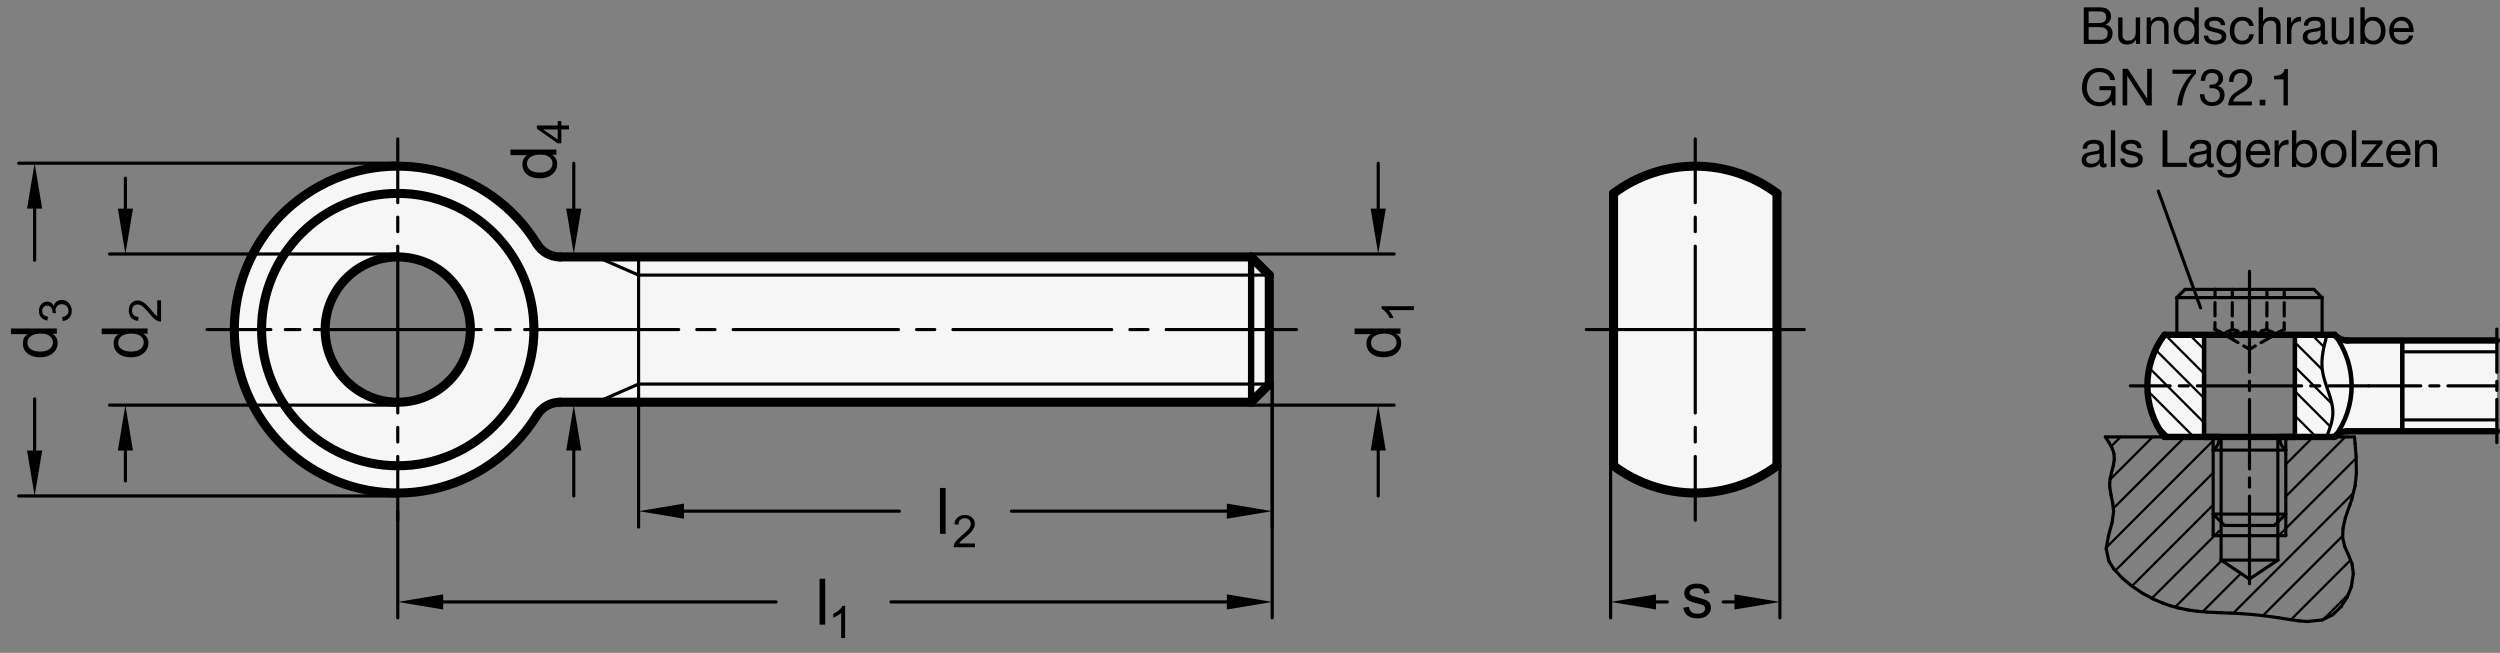 <?xml version="1.0" encoding="utf-8"?>
<!-- Generator: Adobe Illustrator 19.1.0, SVG Export Plug-In . SVG Version: 6.00 Build 0)  -->
<svg version="1.1" xmlns="http://www.w3.org/2000/svg" xmlns:xlink="http://www.w3.org/1999/xlink" x="0px" y="0px"
	 viewBox="0 0 390.303 101.925" enable-background="new 0 0 390.303 101.925" xml:space="preserve">
<rect x="0" y="0" width="390.303" height="101.925" fill="#808080" stroke="none"/>
<g id="MD_x5F_3_x5F_FUELLUNG_x5F_WS">
	<g id="LWPOLYLINE_2_">
		<path fill="#FFFFFF" d="M389.807,67.328h-23.345c-0.756,0-1.477,0.322-1.981,0.886h-26.575c-3.543-4.724-3.543-11.22,0-15.945
			h6.201v15.945h14.173V52.269h6.201c0.504,0.564,1.225,0.886,1.981,0.886h23.345V67.328"/>
	</g>
	<g id="POLYLINE_2_">
		<path fill="#FFFFFF" d="M277.422,30.194c-7.559-5.669-17.953-5.669-25.512,0v42.52c7.559,5.669,17.953,5.669,25.512,0V30.194z"/>
	</g>
	<g id="POLYLINE_3_">
		<path fill="#FFFFFF" d="M50.796,50.544c-0.503,6.242,4.15,11.709,10.392,12.212c6.242,0.503,11.709-4.15,12.212-10.392
			c0.049-0.609,0.049-1.221-0.001-1.829L83.83,64.817c-2.095,3.407-4.962,6.274-8.369,8.369c-12.002,7.38-27.715,3.634-35.095-8.369
			s-3.634-27.715,8.369-35.095s27.715-3.634,35.095,8.369c0.774,1.258,2.145,2.025,3.622,2.025h107.875l2.835,2.835v17.008
			l-2.835,2.835H87.452c-1.477,0-2.848,0.767-3.622,2.025L73.399,50.535c-0.508-6.242-5.979-10.89-12.22-10.382
			C55.639,40.603,51.242,45.003,50.796,50.544z"/>
	</g>
</g>
<g id="MD_x5F_3_x5F_FUELLUNG_x5F_GR">
	<g id="POLYLINE">
		<path fill="#F6F6F6" d="M50.796,50.544c-0.503,6.242,4.15,11.709,10.392,12.212c6.242,0.503,11.709-4.15,12.212-10.392
			c0.049-0.609,0.049-1.221-0.001-1.829L83.83,64.817c-2.095,3.407-4.962,6.274-8.369,8.369c-12.002,7.38-27.715,3.634-35.095-8.369
			s-3.634-27.715,8.369-35.095s27.715-3.634,35.095,8.369c0.774,1.258,2.145,2.025,3.622,2.025h107.875l2.835,2.835v17.008
			l-2.835,2.835H87.452c-1.477,0-2.848,0.767-3.622,2.025L73.399,50.535c-0.508-6.242-5.979-10.89-12.22-10.382
			C55.639,40.603,51.242,45.003,50.796,50.544z"/>
	</g>
	<g id="POLYLINE_1_">
		<path fill="#F6F6F6" d="M277.422,30.194c-7.559-5.669-17.953-5.669-25.512,0v42.52c7.559,5.669,17.953,5.669,25.512,0V30.194z"/>
	</g>
	<g id="LWPOLYLINE_1_">
		<path fill="#F6F6F6" d="M389.807,67.328h-23.345c-0.756,0-1.477,0.322-1.981,0.886h-26.575c-3.543-4.724-3.543-11.22,0-15.945
			h6.201v15.945h14.173V52.269h6.201c0.504,0.564,1.225,0.886,1.981,0.886h23.345V67.328"/>
	</g>
</g>
<g id="MD_x5F_1_x5F_035">
	<g id="LINE">
		
			<line fill="none" stroke="#000000" stroke-width="0.496" stroke-linecap="round" stroke-linejoin="round" stroke-miterlimit="10" x1="198.161" y1="42.95" x2="99.696" y2="42.95"/>
	</g>
	<g id="LINE_1_">
		
			<line fill="none" stroke="#000000" stroke-width="0.496" stroke-linecap="round" stroke-linejoin="round" stroke-miterlimit="10" x1="198.161" y1="59.958" x2="99.696" y2="59.958"/>
	</g>
	<g id="LINE_2_">
		
			<line fill="none" stroke="#000000" stroke-width="0.496" stroke-linecap="round" stroke-linejoin="round" stroke-miterlimit="10" x1="99.696" y1="40.115" x2="99.696" y2="62.793"/>
	</g>
	<g id="LINE_60_">
		
			<line fill="none" stroke="#000000" stroke-width="0.496" stroke-linecap="round" stroke-linejoin="round" stroke-miterlimit="10" x1="343.556" y1="48.062" x2="336.96" y2="29.827"/>
	</g>
	<g id="LINE_61_">
		
			<line fill="none" stroke="#000000" stroke-width="0.496" stroke-linecap="round" stroke-linejoin="round" stroke-miterlimit="10" x1="99.696" y1="42.95" x2="93.191" y2="40.115"/>
	</g>
	<g id="LINE_62_">
		
			<line fill="none" stroke="#000000" stroke-width="0.496" stroke-linecap="round" stroke-linejoin="round" stroke-miterlimit="10" x1="99.696" y1="59.958" x2="93.191" y2="62.793"/>
	</g>
	<g id="LINE_83_">
		
			<line fill="none" stroke="#000000" stroke-width="0.496" stroke-linecap="round" stroke-linejoin="round" stroke-miterlimit="10" x1="355.091" y1="82.033" x2="356.862" y2="80.261"/>
	</g>
	<g id="LINE_84_">
		
			<line fill="none" stroke="#000000" stroke-width="0.496" stroke-linecap="round" stroke-linejoin="round" stroke-miterlimit="10" x1="356.862" y1="80.261" x2="356.862" y2="70.269"/>
	</g>
	<g id="ARC_5_">
		
			<path fill="none" stroke="#000000" stroke-width="0.496" stroke-linecap="round" stroke-linejoin="round" stroke-miterlimit="10" d="
			M355.908,68.214c-0.048,0.802,0.311,1.574,0.955,2.055"/>
	</g>
	<g id="LINE_86_">
		
			<line fill="none" stroke="#000000" stroke-width="0.496" stroke-linecap="round" stroke-linejoin="round" stroke-miterlimit="10" x1="362.532" y1="52.269" x2="362.532" y2="46.458"/>
	</g>
	<g id="LINE_87_">
		
			<line fill="none" stroke="#000000" stroke-width="0.496" stroke-linecap="round" stroke-linejoin="round" stroke-miterlimit="10" x1="362.532" y1="46.458" x2="361.256" y2="45.182"/>
	</g>
	<g id="LINE_88_">
		
			<line fill="none" stroke="#000000" stroke-width="0.496" stroke-linecap="round" stroke-linejoin="round" stroke-miterlimit="10" x1="361.256" y1="45.182" x2="351.193" y2="45.182"/>
	</g>
	<g id="LINE_89_">
		
			<line fill="none" stroke="#000000" stroke-width="0.496" stroke-linecap="round" stroke-linejoin="round" stroke-miterlimit="10" x1="362.532" y1="46.458" x2="351.193" y2="46.458"/>
	</g>
	<g id="LINE_90_">
		
			<line fill="none" stroke="#000000" stroke-width="0.496" stroke-linecap="round" stroke-linejoin="round" stroke-miterlimit="10" x1="355.62" y1="87.442" x2="355.62" y2="81.22"/>
	</g>
	<g id="LINE_91_">
		
			<line fill="none" stroke="#000000" stroke-width="0.496" stroke-linecap="round" stroke-linejoin="round" stroke-miterlimit="10" x1="355.62" y1="81.22" x2="355.62" y2="68.355"/>
	</g>
	<g id="LINE_92_">
		
			<line fill="none" stroke="#000000" stroke-width="0.496" stroke-linecap="round" stroke-linejoin="round" stroke-miterlimit="10" x1="347.295" y1="82.033" x2="345.524" y2="80.261"/>
	</g>
	<g id="LINE_93_">
		
			<line fill="none" stroke="#000000" stroke-width="0.496" stroke-linecap="round" stroke-linejoin="round" stroke-miterlimit="10" x1="345.524" y1="80.261" x2="345.524" y2="70.269"/>
	</g>
	<g id="ARC_6_">
		
			<path fill="none" stroke="#000000" stroke-width="0.496" stroke-linecap="round" stroke-linejoin="round" stroke-miterlimit="10" d="
			M345.524,70.269c0.644-0.481,1.002-1.253,0.955-2.055"/>
	</g>
	<g id="LINE_96_">
		
			<line fill="none" stroke="#000000" stroke-width="0.496" stroke-linecap="round" stroke-linejoin="round" stroke-miterlimit="10" x1="339.854" y1="52.269" x2="339.854" y2="46.458"/>
	</g>
	<g id="LINE_97_">
		
			<line fill="none" stroke="#000000" stroke-width="0.496" stroke-linecap="round" stroke-linejoin="round" stroke-miterlimit="10" x1="339.854" y1="46.458" x2="341.13" y2="45.182"/>
	</g>
	<g id="LINE_98_">
		
			<line fill="none" stroke="#000000" stroke-width="0.496" stroke-linecap="round" stroke-linejoin="round" stroke-miterlimit="10" x1="341.13" y1="45.182" x2="351.193" y2="45.182"/>
	</g>
	<g id="LINE_99_">
		
			<line fill="none" stroke="#000000" stroke-width="0.496" stroke-linecap="round" stroke-linejoin="round" stroke-miterlimit="10" x1="339.854" y1="46.458" x2="351.193" y2="46.458"/>
	</g>
	<g id="LINE_100_">
		
			<line fill="none" stroke="#000000" stroke-width="0.496" stroke-linecap="round" stroke-linejoin="round" stroke-miterlimit="10" x1="346.762" y1="87.442" x2="346.762" y2="81.216"/>
	</g>
	<g id="LINE_101_">
		
			<line fill="none" stroke="#000000" stroke-width="0.496" stroke-linecap="round" stroke-linejoin="round" stroke-miterlimit="10" x1="346.762" y1="81.216" x2="346.766" y2="68.355"/>
	</g>
	<g id="LINE_102_">
		
			<line fill="none" stroke="#000000" stroke-width="0.496" stroke-linecap="round" stroke-linejoin="round" stroke-miterlimit="10" x1="355.091" y1="82.033" x2="347.295" y2="82.033"/>
	</g>
	<g id="LINE_103_">
		
			<line fill="none" stroke="#000000" stroke-width="0.496" stroke-linecap="round" stroke-linejoin="round" stroke-miterlimit="10" x1="356.862" y1="80.261" x2="345.524" y2="80.261"/>
	</g>
	<g id="LINE_104_">
		
			<line fill="none" stroke="#000000" stroke-width="0.496" stroke-linecap="round" stroke-linejoin="round" stroke-miterlimit="10" x1="356.862" y1="70.269" x2="345.524" y2="70.269"/>
	</g>
	<g id="LINE_121_">
		
			<line fill="none" stroke="#000000" stroke-width="0.496" stroke-linecap="round" stroke-linejoin="round" stroke-miterlimit="10" x1="389.807" y1="54.926" x2="375.05" y2="54.926"/>
	</g>
	<g id="LINE_122_">
		
			<line fill="none" stroke="#000000" stroke-width="0.496" stroke-linecap="round" stroke-linejoin="round" stroke-miterlimit="10" x1="389.807" y1="65.556" x2="375.05" y2="65.556"/>
	</g>
	<g id="LINE_132_">
		
			<line fill="none" stroke="#000000" stroke-width="0.496" stroke-linecap="round" stroke-linejoin="round" stroke-miterlimit="10" x1="364.48" y1="68.214" x2="367.585" y2="68.214"/>
	</g>
	<g id="LINE_133_">
		
			<line fill="none" stroke="#000000" stroke-width="0.496" stroke-linecap="round" stroke-linejoin="round" stroke-miterlimit="10" x1="337.906" y1="68.214" x2="328.691" y2="68.214"/>
	</g>
	<g id="LINE_134_">
		
			<line fill="none" stroke="#000000" stroke-width="0.496" stroke-linecap="round" stroke-linejoin="round" stroke-miterlimit="10" x1="345.524" y1="83.626" x2="356.862" y2="83.626"/>
	</g>
	<g id="LINE_135_">
		
			<line fill="none" stroke="#000000" stroke-width="0.496" stroke-linecap="round" stroke-linejoin="round" stroke-miterlimit="10" x1="345.524" y1="80.261" x2="345.524" y2="83.626"/>
	</g>
	<g id="LINE_136_">
		
			<line fill="none" stroke="#000000" stroke-width="0.496" stroke-linecap="round" stroke-linejoin="round" stroke-miterlimit="10" x1="356.862" y1="80.261" x2="356.862" y2="83.626"/>
	</g>
	<g id="LINE_137_">
		
			<line fill="none" stroke="#000000" stroke-width="0.496" stroke-linecap="round" stroke-linejoin="round" stroke-miterlimit="10" x1="346.762" y1="87.442" x2="355.62" y2="87.442"/>
	</g>
	<g id="LINE_138_">
		
			<line fill="none" stroke="#000000" stroke-width="0.496" stroke-linecap="round" stroke-linejoin="round" stroke-miterlimit="10" x1="328.691" y1="68.214" x2="329.263" y2="69.081"/>
	</g>
	<g id="LINE_139_">
		
			<line fill="none" stroke="#000000" stroke-width="0.496" stroke-linecap="round" stroke-linejoin="round" stroke-miterlimit="10" x1="329.263" y1="69.081" x2="329.781" y2="70.041"/>
	</g>
	<g id="LINE_140_">
		
			<line fill="none" stroke="#000000" stroke-width="0.496" stroke-linecap="round" stroke-linejoin="round" stroke-miterlimit="10" x1="329.781" y1="70.041" x2="330.036" y2="70.824"/>
	</g>
	<g id="LINE_141_">
		
			<line fill="none" stroke="#000000" stroke-width="0.496" stroke-linecap="round" stroke-linejoin="round" stroke-miterlimit="10" x1="330.036" y1="70.824" x2="330.087" y2="71.75"/>
	</g>
	<g id="LINE_142_">
		
			<line fill="none" stroke="#000000" stroke-width="0.496" stroke-linecap="round" stroke-linejoin="round" stroke-miterlimit="10" x1="330.087" y1="71.75" x2="329.93" y2="72.707"/>
	</g>
	<g id="LINE_143_">
		
			<line fill="none" stroke="#000000" stroke-width="0.496" stroke-linecap="round" stroke-linejoin="round" stroke-miterlimit="10" x1="329.93" y1="72.707" x2="329.633" y2="73.858"/>
	</g>
	<g id="LINE_144_">
		
			<line fill="none" stroke="#000000" stroke-width="0.496" stroke-linecap="round" stroke-linejoin="round" stroke-miterlimit="10" x1="329.633" y1="73.858" x2="329.443" y2="74.708"/>
	</g>
	<g id="LINE_145_">
		
			<line fill="none" stroke="#000000" stroke-width="0.496" stroke-linecap="round" stroke-linejoin="round" stroke-miterlimit="10" x1="329.443" y1="74.708" x2="329.362" y2="75.443"/>
	</g>
	<g id="LINE_146_">
		
			<line fill="none" stroke="#000000" stroke-width="0.496" stroke-linecap="round" stroke-linejoin="round" stroke-miterlimit="10" x1="329.362" y1="75.443" x2="329.382" y2="76.099"/>
	</g>
	<g id="LINE_147_">
		
			<line fill="none" stroke="#000000" stroke-width="0.496" stroke-linecap="round" stroke-linejoin="round" stroke-miterlimit="10" x1="329.382" y1="76.099" x2="329.571" y2="77.278"/>
	</g>
	<g id="LINE_148_">
		
			<line fill="none" stroke="#000000" stroke-width="0.496" stroke-linecap="round" stroke-linejoin="round" stroke-miterlimit="10" x1="329.571" y1="77.278" x2="329.848" y2="78.604"/>
	</g>
	<g id="LINE_149_">
		
			<line fill="none" stroke="#000000" stroke-width="0.496" stroke-linecap="round" stroke-linejoin="round" stroke-miterlimit="10" x1="329.848" y1="78.604" x2="329.976" y2="79.876"/>
	</g>
	<g id="LINE_150_">
		
			<line fill="none" stroke="#000000" stroke-width="0.496" stroke-linecap="round" stroke-linejoin="round" stroke-miterlimit="10" x1="329.976" y1="79.876" x2="329.754" y2="81.539"/>
	</g>
	<g id="LINE_151_">
		
			<line fill="none" stroke="#000000" stroke-width="0.496" stroke-linecap="round" stroke-linejoin="round" stroke-miterlimit="10" x1="329.754" y1="81.539" x2="329.192" y2="83.577"/>
	</g>
	<g id="LINE_152_">
		
			<line fill="none" stroke="#000000" stroke-width="0.496" stroke-linecap="round" stroke-linejoin="round" stroke-miterlimit="10" x1="329.192" y1="83.577" x2="328.819" y2="85.648"/>
	</g>
	<g id="LINE_153_">
		
			<line fill="none" stroke="#000000" stroke-width="0.496" stroke-linecap="round" stroke-linejoin="round" stroke-miterlimit="10" x1="328.819" y1="85.648" x2="329.233" y2="87.591"/>
	</g>
	<g id="LINE_154_">
		
			<line fill="none" stroke="#000000" stroke-width="0.496" stroke-linecap="round" stroke-linejoin="round" stroke-miterlimit="10" x1="329.233" y1="87.591" x2="330.026" y2="88.853"/>
	</g>
	<g id="LINE_155_">
		
			<line fill="none" stroke="#000000" stroke-width="0.496" stroke-linecap="round" stroke-linejoin="round" stroke-miterlimit="10" x1="330.026" y1="88.853" x2="331.433" y2="90.34"/>
	</g>
	<g id="LINE_156_">
		
			<line fill="none" stroke="#000000" stroke-width="0.496" stroke-linecap="round" stroke-linejoin="round" stroke-miterlimit="10" x1="331.433" y1="90.34" x2="332.758" y2="91.438"/>
	</g>
	<g id="LINE_157_">
		
			<line fill="none" stroke="#000000" stroke-width="0.496" stroke-linecap="round" stroke-linejoin="round" stroke-miterlimit="10" x1="332.758" y1="91.438" x2="334.556" y2="92.655"/>
	</g>
	<g id="LINE_158_">
		
			<line fill="none" stroke="#000000" stroke-width="0.496" stroke-linecap="round" stroke-linejoin="round" stroke-miterlimit="10" x1="334.556" y1="92.655" x2="336.098" y2="93.487"/>
	</g>
	<g id="LINE_159_">
		
			<line fill="none" stroke="#000000" stroke-width="0.496" stroke-linecap="round" stroke-linejoin="round" stroke-miterlimit="10" x1="336.098" y1="93.487" x2="337.674" y2="94.166"/>
	</g>
	<g id="LINE_160_">
		
			<line fill="none" stroke="#000000" stroke-width="0.496" stroke-linecap="round" stroke-linejoin="round" stroke-miterlimit="10" x1="337.674" y1="94.166" x2="338.831" y2="94.565"/>
	</g>
	<g id="LINE_161_">
		
			<line fill="none" stroke="#000000" stroke-width="0.496" stroke-linecap="round" stroke-linejoin="round" stroke-miterlimit="10" x1="338.831" y1="94.565" x2="340.081" y2="94.913"/>
	</g>
	<g id="LINE_162_">
		
			<line fill="none" stroke="#000000" stroke-width="0.496" stroke-linecap="round" stroke-linejoin="round" stroke-miterlimit="10" x1="340.081" y1="94.913" x2="341.622" y2="95.231"/>
	</g>
	<g id="LINE_163_">
		
			<line fill="none" stroke="#000000" stroke-width="0.496" stroke-linecap="round" stroke-linejoin="round" stroke-miterlimit="10" x1="341.622" y1="95.231" x2="342.985" y2="95.42"/>
	</g>
	<g id="LINE_164_">
		
			<line fill="none" stroke="#000000" stroke-width="0.496" stroke-linecap="round" stroke-linejoin="round" stroke-miterlimit="10" x1="342.985" y1="95.42" x2="344.634" y2="95.562"/>
	</g>
	<g id="LINE_165_">
		
			<line fill="none" stroke="#000000" stroke-width="0.496" stroke-linecap="round" stroke-linejoin="round" stroke-miterlimit="10" x1="344.634" y1="95.562" x2="346.83" y2="95.667"/>
	</g>
	<g id="LINE_166_">
		
			<line fill="none" stroke="#000000" stroke-width="0.496" stroke-linecap="round" stroke-linejoin="round" stroke-miterlimit="10" x1="346.83" y1="95.667" x2="348.293" y2="95.722"/>
	</g>
	<g id="LINE_167_">
		
			<line fill="none" stroke="#000000" stroke-width="0.496" stroke-linecap="round" stroke-linejoin="round" stroke-miterlimit="10" x1="348.293" y1="95.722" x2="349.854" y2="95.8"/>
	</g>
	<g id="LINE_168_">
		
			<line fill="none" stroke="#000000" stroke-width="0.496" stroke-linecap="round" stroke-linejoin="round" stroke-miterlimit="10" x1="349.854" y1="95.8" x2="351.594" y2="95.934"/>
	</g>
	<g id="LINE_169_">
		
			<line fill="none" stroke="#000000" stroke-width="0.496" stroke-linecap="round" stroke-linejoin="round" stroke-miterlimit="10" x1="351.594" y1="95.934" x2="353.473" y2="96.132"/>
	</g>
	<g id="LINE_170_">
		
			<line fill="none" stroke="#000000" stroke-width="0.496" stroke-linecap="round" stroke-linejoin="round" stroke-miterlimit="10" x1="353.473" y1="96.132" x2="355.721" y2="96.438"/>
	</g>
	<g id="LINE_171_">
		
			<line fill="none" stroke="#000000" stroke-width="0.496" stroke-linecap="round" stroke-linejoin="round" stroke-miterlimit="10" x1="355.721" y1="96.438" x2="357.592" y2="96.738"/>
	</g>
	<g id="LINE_172_">
		
			<line fill="none" stroke="#000000" stroke-width="0.496" stroke-linecap="round" stroke-linejoin="round" stroke-miterlimit="10" x1="357.592" y1="96.738" x2="359.015" y2="96.939"/>
	</g>
	<g id="LINE_173_">
		
			<line fill="none" stroke="#000000" stroke-width="0.496" stroke-linecap="round" stroke-linejoin="round" stroke-miterlimit="10" x1="359.015" y1="96.939" x2="360.229" y2="97.033"/>
	</g>
	<g id="LINE_174_">
		
			<line fill="none" stroke="#000000" stroke-width="0.496" stroke-linecap="round" stroke-linejoin="round" stroke-miterlimit="10" x1="360.229" y1="97.033" x2="362.568" y2="96.782"/>
	</g>
	<g id="LINE_175_">
		
			<line fill="none" stroke="#000000" stroke-width="0.496" stroke-linecap="round" stroke-linejoin="round" stroke-miterlimit="10" x1="362.568" y1="96.782" x2="364.202" y2="95.962"/>
	</g>
	<g id="LINE_176_">
		
			<line fill="none" stroke="#000000" stroke-width="0.496" stroke-linecap="round" stroke-linejoin="round" stroke-miterlimit="10" x1="364.202" y1="95.962" x2="365.508" y2="94.689"/>
	</g>
	<g id="LINE_177_">
		
			<line fill="none" stroke="#000000" stroke-width="0.496" stroke-linecap="round" stroke-linejoin="round" stroke-miterlimit="10" x1="365.508" y1="94.689" x2="366.438" y2="93.248"/>
	</g>
	<g id="LINE_178_">
		
			<line fill="none" stroke="#000000" stroke-width="0.496" stroke-linecap="round" stroke-linejoin="round" stroke-miterlimit="10" x1="366.438" y1="93.248" x2="367.092" y2="91.615"/>
	</g>
	<g id="LINE_179_">
		
			<line fill="none" stroke="#000000" stroke-width="0.496" stroke-linecap="round" stroke-linejoin="round" stroke-miterlimit="10" x1="367.092" y1="91.615" x2="367.401" y2="89.591"/>
	</g>
	<g id="LINE_180_">
		
			<line fill="none" stroke="#000000" stroke-width="0.496" stroke-linecap="round" stroke-linejoin="round" stroke-miterlimit="10" x1="367.401" y1="89.591" x2="367.212" y2="88.038"/>
	</g>
	<g id="LINE_181_">
		
			<line fill="none" stroke="#000000" stroke-width="0.496" stroke-linecap="round" stroke-linejoin="round" stroke-miterlimit="10" x1="367.212" y1="88.038" x2="366.561" y2="86.444"/>
	</g>
	<g id="LINE_182_">
		
			<line fill="none" stroke="#000000" stroke-width="0.496" stroke-linecap="round" stroke-linejoin="round" stroke-miterlimit="10" x1="366.561" y1="86.444" x2="366.077" y2="85.396"/>
	</g>
	<g id="LINE_183_">
		
			<line fill="none" stroke="#000000" stroke-width="0.496" stroke-linecap="round" stroke-linejoin="round" stroke-miterlimit="10" x1="366.077" y1="85.396" x2="365.734" y2="83.917"/>
	</g>
	<g id="LINE_184_">
		
			<line fill="none" stroke="#000000" stroke-width="0.496" stroke-linecap="round" stroke-linejoin="round" stroke-miterlimit="10" x1="365.734" y1="83.917" x2="365.797" y2="82.453"/>
	</g>
	<g id="LINE_185_">
		
			<line fill="none" stroke="#000000" stroke-width="0.496" stroke-linecap="round" stroke-linejoin="round" stroke-miterlimit="10" x1="365.797" y1="82.453" x2="366.164" y2="80.834"/>
	</g>
	<g id="LINE_186_">
		
			<line fill="none" stroke="#000000" stroke-width="0.496" stroke-linecap="round" stroke-linejoin="round" stroke-miterlimit="10" x1="366.164" y1="80.834" x2="366.871" y2="78.794"/>
	</g>
	<g id="LINE_187_">
		
			<line fill="none" stroke="#000000" stroke-width="0.496" stroke-linecap="round" stroke-linejoin="round" stroke-miterlimit="10" x1="366.871" y1="78.794" x2="367.154" y2="77.981"/>
	</g>
	<g id="LINE_188_">
		
			<line fill="none" stroke="#000000" stroke-width="0.496" stroke-linecap="round" stroke-linejoin="round" stroke-miterlimit="10" x1="367.154" y1="77.981" x2="367.688" y2="75.803"/>
	</g>
	<g id="LINE_189_">
		
			<line fill="none" stroke="#000000" stroke-width="0.496" stroke-linecap="round" stroke-linejoin="round" stroke-miterlimit="10" x1="367.688" y1="75.803" x2="367.878" y2="73.92"/>
	</g>
	<g id="LINE_190_">
		
			<line fill="none" stroke="#000000" stroke-width="0.496" stroke-linecap="round" stroke-linejoin="round" stroke-miterlimit="10" x1="367.878" y1="73.92" x2="367.834" y2="71.238"/>
	</g>
	<g id="LINE_191_">
		
			<line fill="none" stroke="#000000" stroke-width="0.496" stroke-linecap="round" stroke-linejoin="round" stroke-miterlimit="10" x1="367.834" y1="71.238" x2="367.68" y2="69.25"/>
	</g>
	<g id="LINE_192_">
		
			<line fill="none" stroke="#000000" stroke-width="0.496" stroke-linecap="round" stroke-linejoin="round" stroke-miterlimit="10" x1="367.68" y1="69.25" x2="367.585" y2="68.214"/>
	</g>
	<g id="LINE_199_">
		
			<line fill="none" stroke="#000000" stroke-width="0.496" stroke-linecap="round" stroke-linejoin="round" stroke-miterlimit="10" x1="345.524" y1="70.269" x2="345.524" y2="68.214"/>
	</g>
	<g id="LINE_200_">
		
			<line fill="none" stroke="#000000" stroke-width="0.496" stroke-linecap="round" stroke-linejoin="round" stroke-miterlimit="10" x1="356.862" y1="70.269" x2="356.862" y2="68.214"/>
	</g>
	<g id="SPLINE">
		
			<path fill="none" stroke="#000000" stroke-width="0.496" stroke-linecap="round" stroke-linejoin="round" stroke-miterlimit="10" d="
			M363.282,52.269c-0.477,1.839-0.953,3.679-0.721,5.494c0.293,2.29,1.713,4.542,1.648,6.793c-0.035,1.219-0.507,2.439-0.979,3.658"
			/>
	</g>
	<g id="LINE_203_">
		
			<line fill="none" stroke="#000000" stroke-width="0.496" stroke-linecap="round" stroke-linejoin="round" stroke-miterlimit="10" x1="346.762" y1="87.442" x2="351.174" y2="90.406"/>
	</g>
	<g id="LINE_204_">
		
			<line fill="none" stroke="#000000" stroke-width="0.496" stroke-linecap="round" stroke-linejoin="round" stroke-miterlimit="10" x1="351.174" y1="90.406" x2="355.62" y2="87.442"/>
	</g>
</g>
<g id="MD_x5F_1_x5F_070">
	<g id="LINE_3_">
		
			<line fill="none" stroke="#000000" stroke-width="0.992" stroke-linecap="round" stroke-linejoin="round" stroke-miterlimit="10" x1="195.327" y1="40.115" x2="195.327" y2="62.793"/>
	</g>
	<g id="LINE_85_">
		
			<line fill="none" stroke="#000000" stroke-width="0.992" stroke-linecap="round" stroke-linejoin="round" stroke-miterlimit="10" x1="362.532" y1="52.269" x2="364.48" y2="52.269"/>
	</g>
	<g id="LINE_95_">
		
			<line fill="none" stroke="#000000" stroke-width="0.992" stroke-linecap="round" stroke-linejoin="round" stroke-miterlimit="10" x1="351.193" y1="52.269" x2="339.854" y2="52.269"/>
	</g>
	<g id="LINE_105_">
		
			<line fill="none" stroke="#000000" stroke-width="0.992" stroke-linecap="round" stroke-linejoin="round" stroke-miterlimit="10" x1="351.193" y1="68.214" x2="344.106" y2="68.214"/>
	</g>
	<g id="LINE_106_">
		
			<line fill="none" stroke="#000000" stroke-width="0.992" stroke-linecap="round" stroke-linejoin="round" stroke-miterlimit="10" x1="362.532" y1="52.269" x2="351.193" y2="52.269"/>
	</g>
	<g id="LINE_107_">
		
			<line fill="none" stroke="#000000" stroke-width="0.992" stroke-linecap="round" stroke-linejoin="round" stroke-miterlimit="10" x1="337.906" y1="52.269" x2="339.854" y2="52.269"/>
	</g>
	<g id="LINE_108_">
		
			<line fill="none" stroke="#000000" stroke-width="0.992" stroke-linecap="round" stroke-linejoin="round" stroke-miterlimit="10" x1="337.906" y1="68.214" x2="346.479" y2="68.214"/>
	</g>
	<g id="LINE_109_">
		
			<line fill="none" stroke="#000000" stroke-width="0.992" stroke-linecap="round" stroke-linejoin="round" stroke-miterlimit="10" x1="355.908" y1="68.214" x2="364.48" y2="68.214"/>
	</g>
	<g id="ARC_8_">
		
			<path fill="none" stroke="#000000" stroke-width="0.992" stroke-linecap="round" stroke-linejoin="round" stroke-miterlimit="10" d="
			M337.906,52.269c-3.543,4.724-3.543,11.22,0,15.945"/>
	</g>
	<g id="ARC_9_">
		
			<path fill="none" stroke="#000000" stroke-width="0.992" stroke-linecap="round" stroke-linejoin="round" stroke-miterlimit="10" d="
			M366.461,67.328c-0.756,0-1.477,0.322-1.981,0.886"/>
	</g>
	<g id="ARC_10_">
		
			<path fill="none" stroke="#000000" stroke-width="0.992" stroke-linecap="round" stroke-linejoin="round" stroke-miterlimit="10" d="
			M364.48,52.269c0.504,0.564,1.225,0.886,1.981,0.886"/>
	</g>
	<g id="LINE_124_">
		
			<line fill="none" stroke="#000000" stroke-width="0.992" stroke-linecap="round" stroke-linejoin="round" stroke-miterlimit="10" x1="389.807" y1="67.328" x2="366.461" y2="67.328"/>
	</g>
	<g id="LINE_125_">
		
			<line fill="none" stroke="#000000" stroke-width="0.992" stroke-linecap="round" stroke-linejoin="round" stroke-miterlimit="10" x1="366.461" y1="53.155" x2="389.807" y2="53.155"/>
	</g>
	<g id="LINE_202_">
		
			<line fill="none" stroke="#000000" stroke-width="0.992" stroke-linecap="round" stroke-linejoin="round" stroke-miterlimit="10" x1="351.193" y1="68.214" x2="358.28" y2="68.214"/>
	</g>
</g>
<g id="MD_x5F_2_x5F_BEMASSUNG">
	<g id="LINE_4_">
		
			<line stroke="#000000" stroke-width="0.496" stroke-linecap="round" stroke-linejoin="round" stroke-miterlimit="10" x1="62.098" y1="25.482" x2="2.925" y2="25.482"/>
	</g>
	<g id="LINE_5_">
		
			<line stroke="#000000" stroke-width="0.496" stroke-linecap="round" stroke-linejoin="round" stroke-miterlimit="10" x1="62.098" y1="77.426" x2="2.925" y2="77.426"/>
	</g>
	<g id="LINE_6_">
		
			<line stroke="#000000" stroke-width="0.496" stroke-linecap="round" stroke-linejoin="round" stroke-miterlimit="10" x1="5.405" y1="32.568" x2="5.405" y2="40.631"/>
	</g>
	<g id="LINE_7_">
		
			<line stroke="#000000" stroke-width="0.496" stroke-linecap="round" stroke-linejoin="round" stroke-miterlimit="10" x1="5.405" y1="70.34" x2="5.405" y2="62.277"/>
	</g>
	<g id="SOLID">
		<polygon points="4.224,32.568 5.405,25.482 6.586,32.568 		"/>
	</g>
	<g id="SOLID_1_">
		<polygon points="4.224,70.34 5.405,77.426 6.586,70.34 		"/>
	</g>
	<g id="LINE_8_">
		
			<line stroke="#000000" stroke-width="0.496" stroke-linecap="round" stroke-linejoin="round" stroke-miterlimit="10" x1="62.098" y1="39.655" x2="17.098" y2="39.655"/>
	</g>
	<g id="LINE_9_">
		
			<line stroke="#000000" stroke-width="0.496" stroke-linecap="round" stroke-linejoin="round" stroke-miterlimit="10" x1="62.098" y1="63.253" x2="17.098" y2="63.253"/>
	</g>
	<g id="LINE_10_">
		
			<line stroke="#000000" stroke-width="0.496" stroke-linecap="round" stroke-linejoin="round" stroke-miterlimit="10" x1="19.578" y1="32.568" x2="19.578" y2="27.82"/>
	</g>
	<g id="LINE_11_">
		
			<line stroke="#000000" stroke-width="0.496" stroke-linecap="round" stroke-linejoin="round" stroke-miterlimit="10" x1="19.578" y1="70.34" x2="19.578" y2="75.088"/>
	</g>
	<g id="SOLID_2_">
		<polygon points="18.397,32.568 19.578,39.655 20.76,32.568 		"/>
	</g>
	<g id="SOLID_3_">
		<polygon points="18.397,70.34 19.578,63.253 20.76,70.34 		"/>
	</g>
	<g id="LINE_12_">
		
			<line stroke="#000000" stroke-width="0.496" stroke-linecap="round" stroke-linejoin="round" stroke-miterlimit="10" x1="62.098" y1="79.8" x2="62.098" y2="96.454"/>
	</g>
	<g id="LINE_13_">
		
			<line stroke="#000000" stroke-width="0.496" stroke-linecap="round" stroke-linejoin="round" stroke-miterlimit="10" x1="198.622" y1="59.958" x2="198.622" y2="96.454"/>
	</g>
	<g id="LINE_14_">
		
			<line stroke="#000000" stroke-width="0.496" stroke-linecap="round" stroke-linejoin="round" stroke-miterlimit="10" x1="68.724" y1="93.974" x2="121.152" y2="93.974"/>
	</g>
	<g id="LINE_15_">
		
			<line stroke="#000000" stroke-width="0.496" stroke-linecap="round" stroke-linejoin="round" stroke-miterlimit="10" x1="191.535" y1="93.974" x2="139.107" y2="93.974"/>
	</g>
	<g id="SOLID_4_">
		<polygon points="69.185,92.793 62.098,93.974 69.185,95.155 		"/>
	</g>
	<g id="SOLID_5_">
		<polygon points="191.535,92.793 198.622,93.974 191.535,95.155 		"/>
	</g>
	<g id="LINE_16_">
		
			<line stroke="#000000" stroke-width="0.496" stroke-linecap="round" stroke-linejoin="round" stroke-miterlimit="10" x1="99.696" y1="62.793" x2="99.696" y2="82.281"/>
	</g>
	<g id="LINE_17_">
		
			<line stroke="#000000" stroke-width="0.496" stroke-linecap="round" stroke-linejoin="round" stroke-miterlimit="10" x1="198.622" y1="59.958" x2="198.622" y2="82.281"/>
	</g>
	<g id="LINE_18_">
		
			<line stroke="#000000" stroke-width="0.496" stroke-linecap="round" stroke-linejoin="round" stroke-miterlimit="10" x1="106.783" y1="79.8" x2="140.412" y2="79.8"/>
	</g>
	<g id="LINE_19_">
		
			<line stroke="#000000" stroke-width="0.496" stroke-linecap="round" stroke-linejoin="round" stroke-miterlimit="10" x1="191.535" y1="79.8" x2="157.906" y2="79.8"/>
	</g>
	<g id="SOLID_6_">
		<polygon points="106.783,78.619 99.696,79.8 106.783,80.982 		"/>
	</g>
	<g id="SOLID_7_">
		<polygon points="191.535,78.619 198.622,79.8 191.535,80.982 		"/>
	</g>
	<g id="LINE_20_">
		
			<line stroke="#000000" stroke-width="0.496" stroke-linecap="round" stroke-linejoin="round" stroke-miterlimit="10" x1="195.327" y1="39.655" x2="217.649" y2="39.655"/>
	</g>
	<g id="LINE_21_">
		
			<line stroke="#000000" stroke-width="0.496" stroke-linecap="round" stroke-linejoin="round" stroke-miterlimit="10" x1="195.327" y1="63.253" x2="217.649" y2="63.253"/>
	</g>
	<g id="LINE_22_">
		
			<line stroke="#000000" stroke-width="0.496" stroke-linecap="round" stroke-linejoin="round" stroke-miterlimit="10" x1="215.169" y1="32.568" x2="215.169" y2="25.482"/>
	</g>
	<g id="LINE_23_">
		
			<line stroke="#000000" stroke-width="0.496" stroke-linecap="round" stroke-linejoin="round" stroke-miterlimit="10" x1="215.169" y1="70.34" x2="215.169" y2="77.426"/>
	</g>
	<g id="SOLID_8_">
		<polygon points="213.988,32.568 215.169,39.655 216.35,32.568 		"/>
	</g>
	<g id="SOLID_9_">
		<polygon points="213.988,70.34 215.169,63.253 216.35,70.34 		"/>
	</g>
	<g id="LINE_24_">
		
			<line stroke="#000000" stroke-width="0.496" stroke-linecap="round" stroke-linejoin="round" stroke-miterlimit="10" x1="251.449" y1="72.714" x2="251.449" y2="96.454"/>
	</g>
	<g id="LINE_25_">
		
			<line stroke="#000000" stroke-width="0.496" stroke-linecap="round" stroke-linejoin="round" stroke-miterlimit="10" x1="277.882" y1="72.714" x2="277.882" y2="96.454"/>
	</g>
	<g id="LINE_26_">
		
			<line stroke="#000000" stroke-width="0.496" stroke-linecap="round" stroke-linejoin="round" stroke-miterlimit="10" x1="258.536" y1="93.974" x2="260.308" y2="93.974"/>
	</g>
	<g id="LINE_27_">
		
			<line stroke="#000000" stroke-width="0.496" stroke-linecap="round" stroke-linejoin="round" stroke-miterlimit="10" x1="270.796" y1="93.974" x2="269.024" y2="93.974"/>
	</g>
	<g id="SOLID_10_">
		<polygon points="258.536,95.155 251.449,93.974 258.536,92.793 		"/>
	</g>
	<g id="SOLID_11_">
		<polygon points="270.796,95.155 277.882,93.974 270.796,92.793 		"/>
	</g>
	<g id="TEXT">
		<g>
			<path d="M8.873,51.284v0.821h-0.66v0.02c0.521,0.316,0.782,0.794,0.782,1.433c0,0.635-0.252,1.165-0.755,1.59
				c-0.504,0.426-1.156,0.639-1.957,0.639c-0.838,0-1.499-0.201-1.984-0.602s-0.729-0.93-0.729-1.588
				c0-0.619,0.236-1.09,0.709-1.413v-0.02H1.708v-0.879H8.873z M8.271,53.463c0-0.384-0.157-0.71-0.474-0.977
				c-0.316-0.268-0.795-0.401-1.437-0.401c-0.633,0-1.136,0.122-1.511,0.366c-0.374,0.244-0.562,0.596-0.562,1.051
				c0,0.457,0.183,0.801,0.55,1.034c0.366,0.233,0.848,0.35,1.444,0.35c0.43,0,0.794-0.063,1.092-0.188s0.522-0.301,0.672-0.525
				C8.197,53.948,8.271,53.711,8.271,53.463z"/>
		</g>
	</g>
	<g id="TEXT_1_">
		<g>
			<path d="M8.404,47.773c0.06-0.31,0.209-0.544,0.45-0.703c0.24-0.159,0.502-0.238,0.785-0.238c0.456,0,0.83,0.166,1.123,0.498
				c0.294,0.332,0.44,0.729,0.44,1.192c0,0.443-0.129,0.808-0.387,1.095c-0.258,0.288-0.599,0.455-1.023,0.503l-0.085-0.616
				c0.33-0.062,0.578-0.174,0.742-0.337s0.246-0.378,0.246-0.645c0-0.287-0.101-0.531-0.303-0.73
				c-0.202-0.199-0.448-0.299-0.74-0.299c-0.281,0-0.514,0.091-0.698,0.272c-0.185,0.182-0.277,0.418-0.277,0.71
				c0,0.119,0.021,0.264,0.065,0.435l-0.541-0.072c0-0.164-0.008-0.294-0.023-0.39c-0.017-0.096-0.055-0.203-0.116-0.321
				s-0.15-0.217-0.266-0.294s-0.258-0.116-0.43-0.116c-0.248,0-0.441,0.083-0.578,0.248s-0.205,0.356-0.205,0.573
				c0,0.249,0.079,0.451,0.236,0.607s0.382,0.255,0.674,0.296L7.38,50.055c-0.436-0.08-0.762-0.256-0.979-0.528
				c-0.216-0.272-0.324-0.598-0.324-0.977c0-0.417,0.126-0.766,0.378-1.045s0.561-0.419,0.925-0.419c0.468,0,0.805,0.229,1.01,0.688
				H8.404z"/>
		</g>
	</g>
	<g id="TEXT_2_">
		<g>
			<path d="M23.046,51.284v0.821h-0.66v0.02c0.521,0.316,0.782,0.794,0.782,1.433c0,0.635-0.252,1.165-0.755,1.59
				c-0.504,0.426-1.156,0.639-1.957,0.639c-0.838,0-1.499-0.201-1.984-0.602s-0.729-0.93-0.729-1.588
				c0-0.619,0.236-1.09,0.709-1.413v-0.02h-2.571v-0.879H23.046z M22.444,53.463c0-0.384-0.157-0.71-0.474-0.977
				c-0.316-0.268-0.795-0.401-1.437-0.401c-0.633,0-1.136,0.122-1.511,0.366c-0.374,0.244-0.562,0.596-0.562,1.051
				c0,0.457,0.183,0.801,0.55,1.034c0.366,0.233,0.848,0.35,1.444,0.35c0.43,0,0.794-0.063,1.092-0.188s0.522-0.301,0.672-0.525
				C22.37,53.948,22.444,53.711,22.444,53.463z"/>
		</g>
	</g>
	<g id="TEXT_3_">
		<g>
			<path d="M25.142,46.891v3.322c-0.283,0-0.569-0.099-0.858-0.296c-0.29-0.197-0.652-0.566-1.088-1.107
				c-0.265-0.331-0.543-0.626-0.833-0.886c-0.291-0.26-0.584-0.39-0.878-0.39c-0.253,0-0.462,0.09-0.628,0.269
				c-0.165,0.179-0.248,0.406-0.248,0.679c0,0.276,0.085,0.508,0.255,0.695s0.424,0.282,0.762,0.284l-0.072,0.633
				c-0.47-0.039-0.829-0.206-1.077-0.501c-0.249-0.295-0.373-0.67-0.373-1.124c0-0.493,0.136-0.876,0.408-1.151
				c0.272-0.275,0.602-0.413,0.987-0.413c0.321,0,0.647,0.116,0.977,0.347c0.33,0.232,0.771,0.693,1.322,1.384
				c0.29,0.362,0.54,0.603,0.749,0.722v-2.467H25.142z"/>
		</g>
	</g>
	<g id="TEXT_4_">
		<g>
			<path d="M128.832,97.517h-0.88v-7.165h0.88V97.517z"/>
		</g>
	</g>
	<g id="TEXT_5_">
		<g>
			<path d="M131.938,99.616h-0.616v-3.924c-0.308,0.292-0.72,0.539-1.235,0.742v-0.596c0.71-0.34,1.193-0.76,1.451-1.262h0.4V99.616
				z"/>
		</g>
	</g>
	<g id="TEXT_6_">
		<g>
			<path d="M147.63,83.343h-0.88v-7.165h0.88V83.343z"/>
		</g>
	</g>
	<g id="TEXT_7_">
		<g>
			<path d="M152.207,85.439h-3.322c0-0.283,0.099-0.569,0.296-0.858c0.197-0.29,0.566-0.652,1.107-1.088
				c0.331-0.265,0.626-0.543,0.886-0.833c0.26-0.291,0.39-0.584,0.39-0.878c0-0.253-0.09-0.462-0.269-0.628
				c-0.179-0.165-0.406-0.248-0.679-0.248c-0.276,0-0.508,0.085-0.695,0.255s-0.282,0.424-0.284,0.762l-0.633-0.072
				c0.039-0.47,0.206-0.829,0.501-1.077c0.295-0.249,0.67-0.373,1.124-0.373c0.493,0,0.876,0.136,1.151,0.408
				c0.275,0.272,0.413,0.602,0.413,0.987c0,0.321-0.116,0.647-0.347,0.977c-0.232,0.33-0.693,0.771-1.384,1.322
				c-0.362,0.29-0.603,0.54-0.722,0.749h2.467V85.439z"/>
		</g>
	</g>
	<g id="TEXT_8_">
		<g>
			<path d="M218.636,51.284v0.821h-0.66v0.02c0.521,0.316,0.782,0.794,0.782,1.433c0,0.635-0.252,1.165-0.755,1.59
				c-0.504,0.426-1.156,0.639-1.957,0.639c-0.838,0-1.499-0.201-1.984-0.602s-0.729-0.93-0.729-1.588
				c0-0.619,0.236-1.09,0.709-1.413v-0.02h-2.571v-0.879H218.636z M218.035,53.463c0-0.384-0.157-0.71-0.474-0.977
				c-0.316-0.268-0.795-0.401-1.437-0.401c-0.633,0-1.136,0.122-1.511,0.366c-0.374,0.244-0.562,0.596-0.562,1.051
				c0,0.457,0.183,0.801,0.55,1.034c0.366,0.233,0.848,0.35,1.444,0.35c0.43,0,0.794-0.063,1.092-0.188s0.522-0.301,0.672-0.525
				C217.96,53.948,218.035,53.711,218.035,53.463z"/>
		</g>
	</g>
	<g id="TEXT_9_">
		<g>
			<path d="M220.736,47.801v0.616h-3.924c0.292,0.308,0.539,0.72,0.742,1.235h-0.596c-0.34-0.709-0.76-1.193-1.262-1.451v-0.4
				H220.736z"/>
		</g>
	</g>
	<g id="TEXT_10_">
		<g>
			<path d="M266.056,92.687c-0.039-0.283-0.153-0.496-0.345-0.638c-0.19-0.142-0.455-0.212-0.794-0.212
				c-0.336,0-0.606,0.057-0.813,0.171s-0.311,0.28-0.311,0.498c0,0.205,0.082,0.353,0.247,0.44c0.164,0.088,0.489,0.195,0.975,0.322
				c0.548,0.14,0.957,0.264,1.229,0.371c0.271,0.107,0.483,0.259,0.635,0.452c0.152,0.194,0.228,0.464,0.228,0.81
				c0,0.462-0.188,0.852-0.566,1.168c-0.378,0.315-0.884,0.474-1.516,0.474c-0.658,0-1.172-0.14-1.542-0.418
				s-0.597-0.696-0.682-1.253l0.875-0.133c0.046,0.362,0.18,0.633,0.403,0.812c0.223,0.18,0.535,0.269,0.936,0.269
				c0.385,0,0.68-0.08,0.885-0.241s0.308-0.357,0.308-0.589c0-0.157-0.047-0.282-0.142-0.377c-0.095-0.094-0.213-0.165-0.354-0.212
				c-0.142-0.048-0.46-0.132-0.955-0.252c-0.736-0.176-1.223-0.39-1.459-0.641s-0.354-0.551-0.354-0.899
				c0-0.433,0.173-0.79,0.519-1.07c0.345-0.28,0.81-0.42,1.393-0.42c0.619,0,1.101,0.121,1.444,0.364
				c0.344,0.242,0.55,0.605,0.618,1.087L266.056,92.687z"/>
		</g>
	</g>
	<g id="LINE_63_">
		
			<line stroke="#000000" stroke-width="0.496" stroke-linecap="round" stroke-linejoin="round" stroke-miterlimit="10" x1="89.578" y1="32.568" x2="89.578" y2="25.482"/>
	</g>
	<g id="SOLID_12_">
		<polygon points="88.397,32.568 89.578,39.655 90.759,32.568 		"/>
	</g>
	<g id="TEXT_11_">
		<g>
			<path d="M86.864,23.342v0.821h-0.66v0.02c0.521,0.316,0.782,0.793,0.782,1.432c0,0.635-0.252,1.166-0.755,1.591
				c-0.504,0.425-1.156,0.638-1.957,0.638c-0.838,0-1.499-0.2-1.984-0.601s-0.729-0.93-0.729-1.588c0-0.619,0.236-1.09,0.709-1.413
				v-0.02h-2.571v-0.879H86.864z M86.262,25.521c0-0.384-0.157-0.71-0.474-0.978s-0.795-0.401-1.437-0.401
				c-0.633,0-1.136,0.122-1.511,0.367c-0.374,0.244-0.562,0.595-0.562,1.051s0.183,0.801,0.55,1.034
				c0.366,0.233,0.848,0.35,1.444,0.35c0.43,0,0.794-0.063,1.092-0.188s0.522-0.3,0.672-0.525
				C86.188,26.005,86.262,25.769,86.262,25.521z"/>
		</g>
	</g>
	<g id="TEXT_12_">
		<g>
			<path d="M87.635,18.914v0.677h1.197v0.616h-1.197v2.172h-0.568l-3.25-2.282v-0.506h3.25v-0.677H87.635z M87.067,20.208h-2.265
				v0.014l2.265,1.557V20.208z"/>
		</g>
	</g>
	<g id="LINE_64_">
		
			<line stroke="#000000" stroke-width="0.496" stroke-linecap="round" stroke-linejoin="round" stroke-miterlimit="10" x1="89.578" y1="70.34" x2="89.578" y2="77.426"/>
	</g>
	<g id="SOLID_13_">
		<polygon points="88.397,70.34 89.578,63.253 90.759,70.34 		"/>
	</g>
</g>
<g id="MD_x5F_1_x5F_100">
	<g id="LINE_28_">
		
			<line fill="none" stroke="#000000" stroke-width="1.417" stroke-linecap="round" stroke-linejoin="round" stroke-miterlimit="10" x1="277.422" y1="30.194" x2="277.422" y2="72.714"/>
	</g>
	<g id="LINE_29_">
		
			<line fill="none" stroke="#000000" stroke-width="1.417" stroke-linecap="round" stroke-linejoin="round" stroke-miterlimit="10" x1="251.91" y1="30.194" x2="251.91" y2="72.714"/>
	</g>
	<g id="ARC">
		
			<path fill="none" stroke="#000000" stroke-width="1.417" stroke-linecap="round" stroke-linejoin="round" stroke-miterlimit="10" d="
			M251.91,72.714c7.559,5.669,17.953,5.669,25.512,0"/>
	</g>
	<g id="ARC_1_">
		
			<path fill="none" stroke="#000000" stroke-width="1.417" stroke-linecap="round" stroke-linejoin="round" stroke-miterlimit="10" d="
			M277.422,30.194c-7.559-5.669-17.953-5.669-25.512,0"/>
	</g>
	<g id="ARC_2_">
		
			<path fill="none" stroke="#000000" stroke-width="1.417" stroke-linecap="round" stroke-linejoin="round" stroke-miterlimit="10" d="
			M87.452,62.793c-1.477,0-2.848,0.767-3.622,2.025"/>
	</g>
	<g id="ARC_3_">
		
			<path fill="none" stroke="#000000" stroke-width="1.417" stroke-linecap="round" stroke-linejoin="round" stroke-miterlimit="10" d="
			M83.83,38.091c0.774,1.258,2.145,2.025,3.622,2.025"/>
	</g>
	<g id="LINE_30_">
		
			<line fill="none" stroke="#000000" stroke-width="1.417" stroke-linecap="round" stroke-linejoin="round" stroke-miterlimit="10" x1="198.161" y1="59.958" x2="195.327" y2="62.793"/>
	</g>
	<g id="LINE_31_">
		
			<line fill="none" stroke="#000000" stroke-width="1.417" stroke-linecap="round" stroke-linejoin="round" stroke-miterlimit="10" x1="195.327" y1="40.115" x2="198.161" y2="42.95"/>
	</g>
	<g id="LINE_32_">
		
			<line fill="none" stroke="#000000" stroke-width="1.417" stroke-linecap="round" stroke-linejoin="round" stroke-miterlimit="10" x1="195.327" y1="62.793" x2="87.452" y2="62.793"/>
	</g>
	<g id="LINE_33_">
		
			<line fill="none" stroke="#000000" stroke-width="1.417" stroke-linecap="round" stroke-linejoin="round" stroke-miterlimit="10" x1="198.161" y1="42.95" x2="198.161" y2="59.958"/>
	</g>
	<g id="LINE_34_">
		
			<line fill="none" stroke="#000000" stroke-width="1.417" stroke-linecap="round" stroke-linejoin="round" stroke-miterlimit="10" x1="87.452" y1="40.115" x2="195.327" y2="40.115"/>
	</g>
	<g id="CIRCLE">
		
			<path fill="none" stroke="#000000" stroke-width="1.417" stroke-linecap="round" stroke-linejoin="round" stroke-miterlimit="10" d="
			M40.838,51.454c0-11.741,9.518-21.26,21.26-21.26s21.26,9.518,21.26,21.26s-9.518,21.26-21.26,21.26S40.838,63.195,40.838,51.454
			L40.838,51.454z"/>
	</g>
	<g id="ARC_4_">
		
			<path fill="none" stroke="#000000" stroke-width="1.417" stroke-linecap="round" stroke-linejoin="round" stroke-miterlimit="10" d="
			M83.83,38.091c-7.38-12.002-23.093-15.749-35.095-8.369s-15.749,23.093-8.369,35.095s23.093,15.749,35.095,8.369
			c3.407-2.095,6.274-4.962,8.369-8.369"/>
	</g>
	<g id="CIRCLE_1_">
		
			<path fill="none" stroke="#000000" stroke-width="1.417" stroke-linecap="round" stroke-linejoin="round" stroke-miterlimit="10" d="
			M50.76,51.454c0-6.262,5.076-11.339,11.339-11.339s11.339,5.076,11.339,11.339S68.36,62.793,62.098,62.793
			S50.76,57.716,50.76,51.454L50.76,51.454z"/>
	</g>
</g>
<g id="MD_x5F_2_x5F_MITTELLINIE">
	<g id="LINE_35_">
		<path d="M62.098,31.886c-0.137,0-0.248-0.111-0.248-0.248V21.69c0-0.137,0.111-0.248,0.248-0.248s0.248,0.111,0.248,0.248v9.947
			C62.346,31.775,62.235,31.886,62.098,31.886z"/>
	</g>
	<g id="LINE_36_">
		<path d="M62.098,36.421c-0.137,0-0.248-0.111-0.248-0.248v-2.268c0-0.137,0.111-0.248,0.248-0.248s0.248,0.111,0.248,0.248v2.268
			C62.346,36.311,62.235,36.421,62.098,36.421z"/>
	</g>
	<g id="LINE_37_">
		<path d="M62.098,51.702c-0.137,0-0.248-0.111-0.248-0.248V38.441c0-0.137,0.111-0.248,0.248-0.248s0.248,0.111,0.248,0.248v13.013
			C62.346,51.591,62.235,51.702,62.098,51.702z"/>
	</g>
	<g id="LINE_38_">
		<path d="M62.098,51.702H49.085c-0.137,0-0.248-0.111-0.248-0.248s0.111-0.248,0.248-0.248h13.013c0.137,0,0.248,0.111,0.248,0.248
			S62.235,51.702,62.098,51.702z"/>
	</g>
	<g id="LINE_39_">
		<path d="M46.817,51.702H44.55c-0.137,0-0.248-0.111-0.248-0.248s0.111-0.248,0.248-0.248h2.268c0.137,0,0.248,0.111,0.248,0.248
			S46.955,51.702,46.817,51.702z"/>
	</g>
	<g id="LINE_40_">
		<path d="M42.282,51.702h-9.948c-0.137,0-0.248-0.111-0.248-0.248s0.111-0.248,0.248-0.248h9.948c0.137,0,0.248,0.111,0.248,0.248
			S42.419,51.702,42.282,51.702z"/>
	</g>
	<g id="LINE_41_">
		<path d="M62.098,64.715c-0.137,0-0.248-0.111-0.248-0.248V51.454c0-0.137,0.111-0.248,0.248-0.248s0.248,0.111,0.248,0.248v13.013
			C62.346,64.604,62.235,64.715,62.098,64.715z"/>
	</g>
	<g id="LINE_42_">
		<path d="M62.098,69.25c-0.137,0-0.248-0.111-0.248-0.248v-2.268c0-0.137,0.111-0.248,0.248-0.248s0.248,0.111,0.248,0.248v2.268
			C62.346,69.139,62.235,69.25,62.098,69.25z"/>
	</g>
	<g id="LINE_43_">
		<path d="M62.098,81.465c-0.137,0-0.248-0.111-0.248-0.248V71.27c0-0.137,0.111-0.248,0.248-0.248s0.248,0.111,0.248,0.248v9.947
			C62.346,81.354,62.235,81.465,62.098,81.465z"/>
	</g>
	<g id="LINE_44_">
		<path d="M75.111,51.702H62.098c-0.137,0-0.248-0.111-0.248-0.248s0.111-0.248,0.248-0.248h13.013c0.137,0,0.248,0.111,0.248,0.248
			S75.248,51.702,75.111,51.702z"/>
	</g>
	<g id="LINE_45_">
		<path d="M79.646,51.702h-2.268c-0.137,0-0.248-0.111-0.248-0.248s0.111-0.248,0.248-0.248h2.268c0.137,0,0.248,0.111,0.248,0.248
			S79.784,51.702,79.646,51.702z"/>
	</g>
	<g id="LINE_46_">
		<path d="M105.957,51.702H81.914c-0.137,0-0.248-0.111-0.248-0.248s0.111-0.248,0.248-0.248h24.043
			c0.137,0,0.248,0.111,0.248,0.248S106.094,51.702,105.957,51.702z"/>
	</g>
	<g id="LINE_47_">
		<path d="M111.626,51.702h-2.835c-0.137,0-0.248-0.111-0.248-0.248s0.111-0.248,0.248-0.248h2.835c0.137,0,0.248,0.111,0.248,0.248
			S111.764,51.702,111.626,51.702z"/>
	</g>
	<g id="LINE_48_">
		<path d="M140.267,51.702h-25.806c-0.137,0-0.248-0.111-0.248-0.248s0.111-0.248,0.248-0.248h25.806
			c0.137,0,0.248,0.111,0.248,0.248S140.404,51.702,140.267,51.702z"/>
	</g>
	<g id="LINE_49_">
		<path d="M145.936,51.702h-2.834c-0.137,0-0.248-0.111-0.248-0.248s0.111-0.248,0.248-0.248h2.834c0.137,0,0.248,0.111,0.248,0.248
			S146.073,51.702,145.936,51.702z"/>
	</g>
	<g id="LINE_50_">
		<path d="M173.565,51.702h-24.794c-0.137,0-0.248-0.111-0.248-0.248s0.111-0.248,0.248-0.248h24.794
			c0.137,0,0.248,0.111,0.248,0.248S173.702,51.702,173.565,51.702z"/>
	</g>
	<g id="LINE_51_">
		<path d="M179.234,51.702h-2.835c-0.137,0-0.248-0.111-0.248-0.248s0.111-0.248,0.248-0.248h2.835c0.137,0,0.248,0.111,0.248,0.248
			S179.372,51.702,179.234,51.702z"/>
	</g>
	<g id="LINE_52_">
		<path d="M202.414,51.702h-20.345c-0.137,0-0.248-0.111-0.248-0.248s0.111-0.248,0.248-0.248h20.345
			c0.137,0,0.248,0.111,0.248,0.248S202.55,51.702,202.414,51.702z"/>
	</g>
	<g id="LINE_53_">
		<path d="M281.673,51.702h-34.016c-0.137,0-0.248-0.111-0.248-0.248s0.111-0.248,0.248-0.248h34.016
			c0.137,0,0.248,0.111,0.248,0.248S281.81,51.702,281.673,51.702z"/>
	</g>
	<g id="LINE_54_">
		<path d="M264.666,31.886c-0.137,0-0.248-0.111-0.248-0.248V21.69c0-0.137,0.111-0.248,0.248-0.248s0.248,0.111,0.248,0.248v9.947
			C264.914,31.775,264.802,31.886,264.666,31.886z"/>
	</g>
	<g id="LINE_55_">
		<path d="M264.666,36.421c-0.137,0-0.248-0.111-0.248-0.248v-2.268c0-0.137,0.111-0.248,0.248-0.248s0.248,0.111,0.248,0.248v2.268
			C264.914,36.311,264.802,36.421,264.666,36.421z"/>
	</g>
	<g id="LINE_56_">
		<path d="M264.666,51.702c-0.137,0-0.248-0.111-0.248-0.248V38.441c0-0.137,0.111-0.248,0.248-0.248s0.248,0.111,0.248,0.248
			v13.013C264.914,51.591,264.802,51.702,264.666,51.702z"/>
	</g>
	<g id="LINE_57_">
		<path d="M264.666,64.715c-0.137,0-0.248-0.111-0.248-0.248V51.454c0-0.137,0.111-0.248,0.248-0.248s0.248,0.111,0.248,0.248
			v13.013C264.914,64.604,264.802,64.715,264.666,64.715z"/>
	</g>
	<g id="LINE_58_">
		<path d="M264.666,69.25c-0.137,0-0.248-0.111-0.248-0.248v-2.268c0-0.137,0.111-0.248,0.248-0.248s0.248,0.111,0.248,0.248v2.268
			C264.914,69.139,264.802,69.25,264.666,69.25z"/>
	</g>
	<g id="LINE_59_">
		<path d="M264.666,81.465c-0.137,0-0.248-0.111-0.248-0.248V71.27c0-0.137,0.111-0.248,0.248-0.248s0.248,0.111,0.248,0.248v9.947
			C264.914,81.354,264.802,81.465,264.666,81.465z"/>
	</g>
	<g id="LINE_110_">
		<path d="M338.808,60.49h-6.218c-0.137,0-0.248-0.111-0.248-0.248s0.111-0.248,0.248-0.248h6.218c0.137,0,0.248,0.111,0.248,0.248
			S338.945,60.49,338.808,60.49z"/>
	</g>
	<g id="LINE_111_">
		<path d="M341.643,60.49h-1.418c-0.137,0-0.248-0.111-0.248-0.248s0.111-0.248,0.248-0.248h1.418c0.137,0,0.248,0.111,0.248,0.248
			S341.78,60.49,341.643,60.49z"/>
	</g>
	<g id="LINE_112_">
		<path d="M351.193,60.49h-8.133c-0.137,0-0.248-0.111-0.248-0.248s0.111-0.248,0.248-0.248h8.133c0.137,0,0.248,0.111,0.248,0.248
			S351.33,60.49,351.193,60.49z"/>
	</g>
	<g id="LINE_113_">
		<path d="M359.326,60.49h-8.133c-0.137,0-0.248-0.111-0.248-0.248s0.111-0.248,0.248-0.248h8.133c0.137,0,0.248,0.111,0.248,0.248
			S359.462,60.49,359.326,60.49z"/>
	</g>
	<g id="LINE_114_">
		<path d="M362.161,60.49h-1.417c-0.137,0-0.248-0.111-0.248-0.248s0.111-0.248,0.248-0.248h1.417c0.137,0,0.248,0.111,0.248,0.248
			S362.297,60.49,362.161,60.49z"/>
	</g>
	<g id="LINE_115_">
		<path d="M369.795,60.49h-6.218c-0.137,0-0.248-0.111-0.248-0.248s0.111-0.248,0.248-0.248h6.218c0.137,0,0.248,0.111,0.248,0.248
			S369.932,60.49,369.795,60.49z"/>
	</g>
	<g id="LINE_116_">
		<path d="M351.193,73.453c-0.137,0-0.248-0.111-0.248-0.248V62.368c0-0.137,0.111-0.248,0.248-0.248s0.248,0.111,0.248,0.248
			v10.837C351.441,73.341,351.33,73.453,351.193,73.453z"/>
	</g>
	<g id="LINE_117_">
		<path d="M351.193,91.367c-0.137,0-0.248-0.111-0.248-0.248V77.457c0-0.137,0.111-0.248,0.248-0.248s0.248,0.111,0.248,0.248
			v13.662C351.441,91.255,351.33,91.367,351.193,91.367z"/>
	</g>
	<g id="LINE_118_">
		<path d="M351.193,76.287c-0.137,0-0.248-0.111-0.248-0.248v-1.417c0-0.137,0.111-0.248,0.248-0.248s0.248,0.111,0.248,0.248v1.417
			C351.441,76.175,351.33,76.287,351.193,76.287z"/>
	</g>
	<g id="LINE_119_">
		<path d="M351.193,58.364c-0.137,0-0.248-0.111-0.248-0.248V42.348c0-0.137,0.111-0.248,0.248-0.248s0.248,0.111,0.248,0.248
			v15.768C351.441,58.252,351.33,58.364,351.193,58.364z"/>
	</g>
	<g id="LINE_120_">
		<path d="M351.193,61.198c-0.137,0-0.248-0.111-0.248-0.248v-1.417c0-0.137,0.111-0.248,0.248-0.248s0.248,0.111,0.248,0.248v1.417
			C351.441,61.086,351.33,61.198,351.193,61.198z"/>
	</g>
	<g id="LINE_126_">
		<path d="M377.928,60.49h-8.133c-0.137,0-0.248-0.111-0.248-0.248s0.111-0.248,0.248-0.248h8.133c0.137,0,0.248,0.111,0.248,0.248
			S378.065,60.49,377.928,60.49z"/>
	</g>
	<g id="LINE_127_">
		<path d="M380.763,60.49h-1.417c-0.137,0-0.248-0.111-0.248-0.248s0.111-0.248,0.248-0.248h1.417c0.137,0,0.248,0.111,0.248,0.248
			S380.9,60.49,380.763,60.49z"/>
	</g>
	<g id="LINE_128_">
		<path d="M389.807,60.49h-7.627c-0.137,0-0.248-0.111-0.248-0.248s0.111-0.248,0.248-0.248h7.627c0.137,0,0.248,0.111,0.248,0.248
			S389.944,60.49,389.807,60.49z"/>
	</g>
	<g id="LINE_129_">
		<path d="M389.807,69.344c-0.137,0-0.248-0.111-0.248-0.248v-6.729c0-0.137,0.111-0.248,0.248-0.248s0.248,0.111,0.248,0.248v6.729
			C390.055,69.233,389.944,69.344,389.807,69.344z"/>
	</g>
	<g id="LINE_130_">
		<path d="M389.807,58.364c-0.137,0-0.248-0.111-0.248-0.248v-6.729c0-0.137,0.111-0.248,0.248-0.248s0.248,0.111,0.248,0.248v6.729
			C390.055,58.252,389.944,58.364,389.807,58.364z"/>
	</g>
	<g id="LINE_131_">
		<path d="M389.807,61.198c-0.137,0-0.248-0.111-0.248-0.248v-1.417c0-0.137,0.111-0.248,0.248-0.248s0.248,0.111,0.248,0.248v1.417
			C390.055,61.086,389.944,61.198,389.807,61.198z"/>
	</g>
</g>
<g id="MD_x5F_2_x5F_SCHRAFFUR">
	<g id="LINE_65_">
		
			<line fill="none" stroke="#000000" stroke-width="0.354" stroke-linecap="round" stroke-linejoin="round" stroke-miterlimit="10" x1="329.608" y1="69.681" x2="331.075" y2="68.214"/>
	</g>
	<g id="LINE_66_">
		
			<line fill="none" stroke="#000000" stroke-width="0.354" stroke-linecap="round" stroke-linejoin="round" stroke-miterlimit="10" x1="329.414" y1="74.886" x2="336.086" y2="68.214"/>
	</g>
	<g id="LINE_67_">
		
			<line fill="none" stroke="#000000" stroke-width="0.354" stroke-linecap="round" stroke-linejoin="round" stroke-miterlimit="10" x1="329.953" y1="79.358" x2="341.097" y2="68.214"/>
	</g>
	<g id="LINE_68_">
		
			<line fill="none" stroke="#000000" stroke-width="0.354" stroke-linecap="round" stroke-linejoin="round" stroke-miterlimit="10" x1="328.826" y1="85.496" x2="345.524" y2="68.798"/>
	</g>
	<g id="LINE_69_">
		
			<line fill="none" stroke="#000000" stroke-width="0.354" stroke-linecap="round" stroke-linejoin="round" stroke-miterlimit="10" x1="330.229" y1="89.104" x2="345.524" y2="73.809"/>
	</g>
	<g id="LINE_70_">
		
			<line fill="none" stroke="#000000" stroke-width="0.354" stroke-linecap="round" stroke-linejoin="round" stroke-miterlimit="10" x1="332.842" y1="91.502" x2="345.524" y2="78.82"/>
	</g>
	<g id="LINE_71_">
		
			<line fill="none" stroke="#000000" stroke-width="0.354" stroke-linecap="round" stroke-linejoin="round" stroke-miterlimit="10" x1="335.943" y1="93.412" x2="345.729" y2="83.626"/>
	</g>
	<g id="LINE_72_">
		
			<line fill="none" stroke="#000000" stroke-width="0.354" stroke-linecap="round" stroke-linejoin="round" stroke-miterlimit="10" x1="356.862" y1="72.493" x2="361.141" y2="68.214"/>
	</g>
	<g id="LINE_73_">
		
			<line fill="none" stroke="#000000" stroke-width="0.354" stroke-linecap="round" stroke-linejoin="round" stroke-miterlimit="10" x1="345.729" y1="83.626" x2="346.455" y2="82.9"/>
	</g>
	<g id="LINE_74_">
		
			<line fill="none" stroke="#000000" stroke-width="0.354" stroke-linecap="round" stroke-linejoin="round" stroke-miterlimit="10" x1="339.582" y1="94.784" x2="346.859" y2="87.507"/>
	</g>
	<g id="LINE_75_">
		
			<line fill="none" stroke="#000000" stroke-width="0.354" stroke-linecap="round" stroke-linejoin="round" stroke-miterlimit="10" x1="356.862" y1="77.504" x2="366.152" y2="68.214"/>
	</g>
	<g id="LINE_76_">
		
			<line fill="none" stroke="#000000" stroke-width="0.354" stroke-linecap="round" stroke-linejoin="round" stroke-miterlimit="10" x1="343.871" y1="95.506" x2="349.876" y2="89.501"/>
	</g>
	<g id="LINE_77_">
		
			<line fill="none" stroke="#000000" stroke-width="0.354" stroke-linecap="round" stroke-linejoin="round" stroke-miterlimit="10" x1="356.862" y1="82.515" x2="367.85" y2="71.526"/>
	</g>
	<g id="LINE_78_">
		
			<line fill="none" stroke="#000000" stroke-width="0.354" stroke-linecap="round" stroke-linejoin="round" stroke-miterlimit="10" x1="355.903" y1="83.473" x2="356.862" y2="82.515"/>
	</g>
	<g id="LINE_79_">
		
			<line fill="none" stroke="#000000" stroke-width="0.354" stroke-linecap="round" stroke-linejoin="round" stroke-miterlimit="10" x1="348.651" y1="95.737" x2="367.458" y2="76.93"/>
	</g>
	<g id="LINE_80_">
		
			<line fill="none" stroke="#000000" stroke-width="0.354" stroke-linecap="round" stroke-linejoin="round" stroke-miterlimit="10" x1="353.289" y1="96.11" x2="365.722" y2="83.677"/>
	</g>
	<g id="LINE_81_">
		
			<line fill="none" stroke="#000000" stroke-width="0.354" stroke-linecap="round" stroke-linejoin="round" stroke-miterlimit="10" x1="357.661" y1="96.749" x2="367.003" y2="87.407"/>
	</g>
	<g id="LINE_82_">
		
			<line fill="none" stroke="#000000" stroke-width="0.354" stroke-linecap="round" stroke-linejoin="round" stroke-miterlimit="10" x1="362.67" y1="96.751" x2="366.681" y2="92.74"/>
	</g>
	<g id="HATCH">
		<path fill-rule="evenodd" clip-rule="evenodd" fill="none" d="M363.23,68.214c0.472-1.219,0.943-2.439,0.979-3.658
			c0.065-2.251-1.355-4.503-1.648-6.793c-0.232-1.815,0.244-3.655,0.721-5.494h-0.75h-4.252v14.173v1.772H363.23L363.23,68.214z"/>
		
			<path fill="none" stroke="#000000" stroke-width="0.354" stroke-linecap="round" stroke-linejoin="round" stroke-miterlimit="10" d="
			M361.599,68.214l-3.319-3.319 M363.8,66.597l-5.52-5.52 M364.044,63.022l-5.764-5.764 M362.574,57.734l-4.294-4.294
			 M362.823,54.165l-1.896-1.896"/>
	</g>
	<g id="HATCH_1_">
		<polygon fill-rule="evenodd" clip-rule="evenodd" fill="none" points="344.106,52.269 339.854,52.269 337.906,52.269 
			337.906,68.214 344.106,68.214 344.106,66.442 		"/>
		
			<path fill="none" stroke="#000000" stroke-width="0.354" stroke-linecap="round" stroke-linejoin="round" stroke-miterlimit="10" d="
			M338.688,68.214l-1.644-1.644 M342.507,68.214l-7.12-7.12 M344.106,65.995l-8.425-8.425 M344.106,62.177l-7.475-7.475
			 M344.106,58.358l-6.09-6.089 M344.106,54.54l-2.271-2.271"/>
	</g>
</g>
<g id="MD_x5F_1_x5F_050">
	<g id="LINE_94_">
		
			<line fill="none" stroke="#000000" stroke-width="0.709" stroke-linecap="round" stroke-linejoin="round" stroke-miterlimit="10" x1="344.106" y1="68.214" x2="344.106" y2="52.269"/>
	</g>
	<g id="ARC_7_">
		
			<path fill="none" stroke="#000000" stroke-width="0.709" stroke-linecap="round" stroke-linejoin="round" stroke-miterlimit="10" d="
			M364.48,68.214c3.543-4.724,3.543-11.22,0-15.945"/>
	</g>
	<g id="LINE_123_">
		
			<line fill="none" stroke="#000000" stroke-width="0.709" stroke-linecap="round" stroke-linejoin="round" stroke-miterlimit="10" x1="375.05" y1="53.155" x2="375.05" y2="67.328"/>
	</g>
	<g id="LINE_201_">
		
			<line fill="none" stroke="#000000" stroke-width="0.709" stroke-linecap="round" stroke-linejoin="round" stroke-miterlimit="10" x1="358.28" y1="68.214" x2="358.28" y2="52.269"/>
	</g>
</g>
<g id="MD_x5F_1_x5F_VERDECKT">
	<g id="LINE_193_">
		<path d="M353.902,51.666C353.902,51.666,353.902,51.666,353.902,51.666c-0.138,0-0.248-0.112-0.248-0.249l0.003-1.04
			c0-0.137,0.111-0.248,0.248-0.248c0,0,0,0,0.001,0c0.137,0,0.247,0.112,0.247,0.249l-0.003,1.04
			C354.15,51.555,354.039,51.666,353.902,51.666z M353.907,49.586C353.907,49.586,353.907,49.586,353.907,49.586
			c-0.138,0-0.248-0.112-0.248-0.249l0.006-2.079c0-0.137,0.111-0.248,0.248-0.248c0,0,0,0,0.001,0c0.137,0,0.247,0.112,0.247,0.249
			l-0.006,2.079C354.155,49.476,354.043,49.586,353.907,49.586z M353.915,46.469C353.915,46.469,353.915,46.469,353.915,46.469
			c-0.138,0-0.248-0.112-0.248-0.249l0.003-1.04c0-0.137,0.111-0.248,0.248-0.248c0,0,0,0,0.001,0c0.137,0,0.247,0.112,0.247,0.249
			l-0.003,1.04C354.163,46.358,354.051,46.469,353.915,46.469z"/>
	</g>
	<g id="LINE_194_">
		<path d="M348.5,51.652C348.5,51.652,348.5,51.652,348.5,51.652c-0.138,0-0.248-0.112-0.248-0.249l0.003-1.04
			c0-0.137,0.111-0.248,0.248-0.248c0,0,0,0,0.001,0c0.137,0,0.247,0.112,0.247,0.249l-0.003,1.04
			C348.748,51.541,348.636,51.652,348.5,51.652z M348.504,49.573C348.504,49.573,348.504,49.573,348.504,49.573
			c-0.138,0-0.248-0.112-0.248-0.249l0.006-2.079c0-0.137,0.111-0.248,0.248-0.248c0,0,0,0,0.001,0c0.137,0,0.247,0.112,0.247,0.249
			l-0.006,2.079C348.752,49.462,348.641,49.573,348.504,49.573z M348.512,46.455C348.512,46.455,348.512,46.455,348.512,46.455
			c-0.138,0-0.248-0.112-0.248-0.249l0.003-1.04c0-0.137,0.111-0.248,0.248-0.248c0,0,0,0,0.001,0c0.137,0,0.247,0.112,0.247,0.249
			l-0.003,1.04C348.76,46.344,348.649,46.455,348.512,46.455z"/>
	</g>
	<g id="LINE_195_">
		<path d="M345.798,51.645C345.798,51.645,345.798,51.645,345.798,51.645c-0.138,0-0.248-0.112-0.248-0.249l0.003-1.04
			c0-0.137,0.111-0.248,0.248-0.248c0,0,0,0,0.001,0c0.137,0,0.247,0.112,0.247,0.249l-0.003,1.04
			C346.046,51.534,345.935,51.645,345.798,51.645z M345.804,49.566C345.804,49.566,345.804,49.566,345.804,49.566
			c-0.138,0-0.248-0.112-0.248-0.249l0.005-2.079c0-0.137,0.111-0.248,0.248-0.248c0,0,0,0,0.001,0c0.137,0,0.247,0.112,0.247,0.249
			l-0.005,2.079C346.052,49.455,345.941,49.566,345.804,49.566z M345.812,46.448C345.812,46.448,345.812,46.448,345.812,46.448
			c-0.138,0-0.248-0.112-0.248-0.249l0.003-1.04c0-0.137,0.111-0.248,0.248-0.248c0,0,0,0,0.001,0c0.137,0,0.247,0.112,0.247,0.249
			l-0.003,1.04C346.06,46.337,345.949,46.448,345.812,46.448z"/>
	</g>
	<g id="LINE_196_">
		<path d="M356.603,51.672C356.603,51.672,356.603,51.672,356.603,51.672c-0.138,0-0.248-0.112-0.248-0.249l0.003-1.04
			c0-0.137,0.111-0.248,0.248-0.248c0,0,0,0,0.001,0c0.137,0,0.247,0.112,0.247,0.249l-0.003,1.04
			C356.851,51.562,356.74,51.672,356.603,51.672z M356.608,49.593C356.608,49.593,356.608,49.593,356.608,49.593
			c-0.138,0-0.248-0.112-0.248-0.249l0.006-2.079c0-0.137,0.111-0.248,0.248-0.248c0,0,0,0,0.001,0c0.137,0,0.247,0.112,0.247,0.249
			l-0.006,2.079C356.856,49.482,356.745,49.593,356.608,49.593z M356.616,46.476C356.616,46.476,356.616,46.476,356.616,46.476
			c-0.138,0-0.248-0.112-0.248-0.249l0.003-1.04c0-0.137,0.111-0.248,0.248-0.248c0,0,0,0,0.001,0c0.137,0,0.247,0.112,0.247,0.249
			l-0.003,1.04C356.864,46.365,356.752,46.476,356.616,46.476z"/>
	</g>
	<g id="LINE_197_">
		<path d="M351.193,54.778c-0.043,0-0.085-0.011-0.125-0.033l-0.899-0.522c-0.118-0.069-0.158-0.221-0.09-0.34
			c0.07-0.119,0.22-0.158,0.34-0.09l0.899,0.522c0.118,0.069,0.158,0.221,0.09,0.34C351.361,54.734,351.278,54.778,351.193,54.778z
			 M349.394,53.734c-0.043,0-0.085-0.011-0.125-0.033l-1.798-1.045c-0.118-0.069-0.158-0.221-0.09-0.34
			c0.07-0.119,0.22-0.157,0.34-0.09l1.798,1.045c0.118,0.069,0.158,0.221,0.09,0.34C349.562,53.69,349.479,53.734,349.394,53.734z
			 M346.698,52.167c-0.043,0-0.085-0.012-0.124-0.034l-0.899-0.522c-0.119-0.068-0.159-0.22-0.091-0.339
			c0.068-0.119,0.222-0.159,0.339-0.09l0.899,0.522c0.119,0.068,0.159,0.22,0.091,0.339
			C346.867,52.123,346.783,52.167,346.698,52.167z"/>
	</g>
	<g id="LINE_198_">
		<path d="M351.193,54.778c-0.086,0-0.169-0.045-0.215-0.125c-0.068-0.118-0.027-0.271,0.092-0.338l0.902-0.518
			c0.116-0.068,0.27-0.027,0.338,0.092c0.068,0.118,0.027,0.271-0.092,0.338l-0.902,0.518
			C351.278,54.767,351.235,54.778,351.193,54.778z M352.997,53.743c-0.086,0-0.169-0.045-0.215-0.125
			c-0.068-0.118-0.027-0.27,0.092-0.338l1.803-1.035c0.116-0.068,0.27-0.027,0.338,0.092c0.068,0.118,0.027,0.27-0.092,0.338
			l-1.803,1.035C353.082,53.732,353.039,53.743,352.997,53.743z M355.702,52.19c-0.086,0-0.169-0.045-0.215-0.125
			c-0.068-0.118-0.027-0.27,0.092-0.338l0.901-0.518c0.116-0.067,0.27-0.027,0.338,0.092s0.027,0.271-0.092,0.339l-0.901,0.517
			C355.787,52.179,355.744,52.19,355.702,52.19z"/>
	</g>
	<g id="ARC_11_">
		<path d="M351.22,52.123c-0.322-0.001-0.647-0.02-0.965-0.057c-0.137-0.016-0.233-0.139-0.218-0.275
			c0.016-0.135,0.125-0.23,0.274-0.218c0.585,0.069,1.188,0.071,1.776,0.005c0.135-0.012,0.259,0.083,0.273,0.219
			c0.016,0.136-0.082,0.259-0.219,0.273C351.837,52.105,351.527,52.123,351.22,52.123z M353.02,51.92
			c-0.113,0-0.216-0.078-0.242-0.193c-0.03-0.134,0.054-0.267,0.188-0.297c0.288-0.066,0.576-0.149,0.854-0.247
			c0.128-0.047,0.271,0.022,0.316,0.152c0.045,0.129-0.022,0.271-0.152,0.316c-0.296,0.104-0.602,0.192-0.909,0.262
			C353.056,51.918,353.038,51.92,353.02,51.92z M349.379,51.911c-0.019,0-0.037-0.002-0.057-0.006
			c-0.305-0.071-0.61-0.161-0.906-0.267c-0.129-0.046-0.196-0.188-0.15-0.317c0.046-0.128,0.188-0.2,0.316-0.15
			c0.279,0.099,0.566,0.184,0.854,0.25c0.133,0.031,0.216,0.165,0.185,0.298C349.594,51.833,349.493,51.911,349.379,51.911z"/>
	</g>
	<g id="ARC_12_">
		<path d="M355.732,52.081c-0.114,0-0.217-0.079-0.242-0.194c-0.029-0.134,0.055-0.267,0.188-0.296
			c0.282-0.063,0.543-0.184,0.773-0.362c0.107-0.084,0.264-0.064,0.348,0.045c0.084,0.108,0.063,0.264-0.045,0.348
			c-0.289,0.223-0.615,0.376-0.969,0.454C355.767,52.079,355.75,52.081,355.732,52.081z M354.771,52.079
			c-0.018,0-0.036-0.003-0.055-0.007c-0.354-0.081-0.68-0.235-0.967-0.459c-0.108-0.084-0.128-0.24-0.043-0.348
			c0.085-0.108,0.241-0.126,0.348-0.042c0.229,0.179,0.489,0.302,0.771,0.366c0.134,0.03,0.218,0.163,0.188,0.297
			C354.987,52,354.884,52.079,354.771,52.079z"/>
	</g>
	<g id="ARC_13_">
		<path d="M347.628,52.06c-0.114,0-0.217-0.079-0.242-0.194c-0.029-0.134,0.055-0.267,0.188-0.296
			c0.282-0.063,0.543-0.184,0.773-0.362c0.108-0.084,0.264-0.064,0.348,0.045c0.084,0.108,0.063,0.264-0.045,0.348
			c-0.289,0.223-0.615,0.376-0.969,0.454C347.664,52.058,347.646,52.06,347.628,52.06z M346.667,52.058
			c-0.018,0-0.036-0.002-0.055-0.007c-0.354-0.08-0.679-0.234-0.967-0.459c-0.108-0.084-0.128-0.24-0.043-0.348
			c0.085-0.108,0.241-0.126,0.348-0.042c0.23,0.179,0.489,0.302,0.771,0.366c0.134,0.03,0.218,0.163,0.188,0.297
			C346.883,51.979,346.781,52.058,346.667,52.058z"/>
	</g>
</g>
<g id="MD_x5F_2_x5F_TEXT_x5F_DE">
	<g id="BundschraubeGN7321alsLagerbolzen">
		<g>
			<path d="M325.322,1.145h2.071c0.123,0,0.256,0.001,0.396,0.004c0.142,0.003,0.281,0.011,0.42,0.024
				c0.139,0.013,0.268,0.033,0.389,0.06c0.119,0.026,0.223,0.066,0.308,0.12c0.187,0.112,0.345,0.267,0.476,0.464
				s0.196,0.44,0.196,0.729c0,0.304-0.073,0.566-0.22,0.787c-0.146,0.222-0.355,0.386-0.628,0.492v0.017
				c0.352,0.074,0.621,0.234,0.808,0.479c0.188,0.245,0.28,0.544,0.28,0.896c0,0.208-0.038,0.41-0.112,0.607
				s-0.186,0.372-0.332,0.524c-0.146,0.151-0.328,0.274-0.544,0.368c-0.216,0.093-0.466,0.14-0.748,0.14h-2.76V1.145z
				 M327.602,3.601c0.432,0,0.742-0.076,0.932-0.229c0.189-0.151,0.284-0.38,0.284-0.684c0-0.197-0.032-0.356-0.097-0.476
				c-0.063-0.12-0.151-0.213-0.264-0.276c-0.111-0.064-0.241-0.105-0.388-0.124c-0.147-0.019-0.303-0.028-0.468-0.028h-1.521v1.816
				H327.602z M327.986,6.217c0.336,0,0.599-0.091,0.788-0.272c0.189-0.181,0.283-0.432,0.283-0.752c0-0.187-0.034-0.341-0.104-0.464
				s-0.161-0.22-0.275-0.292c-0.115-0.072-0.247-0.123-0.396-0.152s-0.305-0.044-0.464-0.044h-1.736v1.977H327.986z"/>
			<path d="M334.114,6.856h-0.641V6.2h-0.016c-0.283,0.502-0.73,0.752-1.344,0.752c-0.271,0-0.499-0.037-0.68-0.111
				c-0.182-0.075-0.328-0.179-0.44-0.313c-0.112-0.133-0.19-0.292-0.235-0.476c-0.046-0.185-0.068-0.389-0.068-0.612v-2.72h0.68v2.8
				c0,0.256,0.074,0.459,0.225,0.608c0.148,0.148,0.354,0.224,0.615,0.224c0.209,0,0.389-0.032,0.54-0.096
				c0.152-0.064,0.278-0.155,0.38-0.272s0.178-0.255,0.229-0.412s0.076-0.329,0.076-0.516V2.721h0.68V6.856z"/>
			<path d="M335.137,2.721h0.641v0.655h0.016c0.283-0.501,0.73-0.752,1.344-0.752c0.272,0,0.499,0.038,0.68,0.112
				c0.182,0.075,0.328,0.179,0.44,0.313c0.112,0.133,0.19,0.292,0.236,0.476c0.045,0.184,0.067,0.388,0.067,0.612v2.72h-0.68v-2.8
				c0-0.256-0.074-0.459-0.224-0.608s-0.354-0.224-0.616-0.224c-0.208,0-0.389,0.032-0.54,0.096
				c-0.151,0.064-0.278,0.155-0.38,0.272s-0.178,0.255-0.229,0.412s-0.076,0.329-0.076,0.516v2.336h-0.68V2.721z"/>
			<path d="M343.282,6.856h-0.68v-0.56h-0.016c-0.113,0.229-0.289,0.396-0.529,0.5c-0.239,0.104-0.504,0.155-0.791,0.155
				c-0.32,0-0.6-0.059-0.836-0.176c-0.238-0.117-0.436-0.276-0.592-0.476c-0.158-0.2-0.277-0.431-0.356-0.692
				c-0.08-0.261-0.12-0.539-0.12-0.832s0.039-0.569,0.115-0.828c0.078-0.259,0.195-0.486,0.353-0.684s0.354-0.354,0.593-0.468
				c0.236-0.115,0.513-0.173,0.827-0.173c0.102,0,0.215,0.011,0.341,0.032c0.125,0.021,0.248,0.058,0.371,0.108
				s0.238,0.117,0.348,0.2c0.109,0.082,0.201,0.185,0.277,0.308h0.016V1.145h0.68V6.856z M340.082,4.824
				c0,0.192,0.025,0.38,0.076,0.564c0.051,0.184,0.128,0.348,0.231,0.492c0.104,0.144,0.238,0.259,0.4,0.344
				s0.354,0.128,0.572,0.128c0.229,0,0.424-0.045,0.584-0.136s0.291-0.21,0.393-0.356c0.101-0.146,0.174-0.313,0.219-0.5
				c0.046-0.187,0.068-0.376,0.068-0.568c0-0.202-0.023-0.398-0.072-0.588c-0.047-0.188-0.123-0.355-0.228-0.5
				c-0.104-0.144-0.239-0.26-0.403-0.348c-0.166-0.088-0.366-0.132-0.601-0.132c-0.235,0-0.431,0.045-0.588,0.136
				s-0.284,0.211-0.38,0.36s-0.166,0.319-0.209,0.512C340.103,4.425,340.082,4.622,340.082,4.824z"/>
			<path d="M344.747,5.553c0.004,0.154,0.039,0.282,0.104,0.384s0.148,0.183,0.252,0.244s0.221,0.105,0.352,0.132
				s0.266,0.04,0.404,0.04c0.106,0,0.219-0.008,0.336-0.024c0.117-0.016,0.225-0.045,0.324-0.088
				c0.099-0.042,0.18-0.105,0.244-0.188c0.063-0.083,0.096-0.188,0.096-0.316c0-0.176-0.066-0.31-0.2-0.399
				c-0.134-0.091-0.3-0.164-0.5-0.221c-0.2-0.056-0.417-0.106-0.651-0.151c-0.235-0.046-0.453-0.109-0.652-0.192
				c-0.2-0.083-0.367-0.198-0.5-0.348s-0.2-0.357-0.2-0.624c0-0.208,0.047-0.387,0.14-0.536c0.094-0.149,0.214-0.271,0.36-0.364
				c0.146-0.093,0.312-0.162,0.496-0.208c0.185-0.045,0.366-0.068,0.548-0.068c0.229,0,0.444,0.021,0.645,0.061
				c0.199,0.04,0.375,0.109,0.527,0.208s0.273,0.231,0.364,0.399s0.144,0.378,0.16,0.629h-0.681
				c-0.01-0.134-0.045-0.244-0.104-0.332c-0.059-0.089-0.133-0.159-0.225-0.213c-0.09-0.053-0.189-0.092-0.299-0.115
				c-0.109-0.024-0.221-0.036-0.332-0.036c-0.102,0-0.205,0.008-0.309,0.023c-0.104,0.017-0.199,0.044-0.283,0.084
				c-0.086,0.04-0.155,0.095-0.209,0.164c-0.053,0.069-0.08,0.155-0.08,0.257c0,0.122,0.041,0.221,0.125,0.296
				c0.082,0.074,0.188,0.137,0.315,0.188s0.272,0.094,0.433,0.128c0.159,0.035,0.319,0.071,0.479,0.108
				c0.171,0.037,0.337,0.083,0.5,0.136c0.163,0.054,0.307,0.124,0.432,0.212c0.126,0.088,0.227,0.199,0.304,0.332
				c0.078,0.134,0.116,0.299,0.116,0.496c0,0.251-0.052,0.459-0.155,0.624c-0.104,0.165-0.24,0.299-0.408,0.4
				c-0.168,0.101-0.357,0.173-0.568,0.216c-0.211,0.042-0.42,0.063-0.628,0.063c-0.235,0-0.454-0.025-0.66-0.076
				c-0.205-0.05-0.388-0.13-0.548-0.239s-0.288-0.254-0.384-0.433c-0.097-0.179-0.149-0.396-0.16-0.651H344.747z"/>
			<path d="M351.137,4.049c-0.053-0.262-0.164-0.465-0.336-0.608c-0.17-0.144-0.399-0.216-0.688-0.216
				c-0.245,0-0.451,0.045-0.615,0.136c-0.166,0.091-0.298,0.211-0.396,0.36c-0.1,0.149-0.17,0.321-0.213,0.516
				c-0.042,0.195-0.063,0.396-0.063,0.604c0,0.191,0.022,0.378,0.068,0.56c0.045,0.182,0.116,0.343,0.212,0.484
				c0.096,0.141,0.22,0.255,0.372,0.34c0.151,0.085,0.337,0.128,0.556,0.128c0.336,0,0.599-0.088,0.788-0.264
				c0.189-0.177,0.306-0.425,0.349-0.744h0.695c-0.074,0.512-0.266,0.908-0.572,1.188c-0.307,0.28-0.724,0.42-1.252,0.42
				c-0.314,0-0.593-0.052-0.836-0.155c-0.242-0.104-0.445-0.25-0.607-0.437c-0.163-0.187-0.285-0.409-0.368-0.668
				s-0.124-0.543-0.124-0.852c0-0.31,0.04-0.599,0.12-0.868c0.079-0.27,0.201-0.504,0.364-0.704c0.162-0.2,0.365-0.357,0.607-0.472
				c0.242-0.115,0.529-0.173,0.86-0.173c0.234,0,0.454,0.028,0.659,0.084c0.206,0.057,0.387,0.144,0.545,0.261
				c0.156,0.117,0.286,0.265,0.388,0.443c0.101,0.179,0.165,0.391,0.192,0.637H351.137z"/>
			<path d="M352.625,1.145h0.68v2.184h0.017c0.054-0.128,0.128-0.235,0.224-0.323c0.096-0.089,0.205-0.16,0.324-0.217
				c0.12-0.056,0.246-0.097,0.376-0.124c0.131-0.026,0.257-0.04,0.38-0.04c0.272,0,0.499,0.038,0.68,0.112
				c0.182,0.075,0.328,0.179,0.44,0.313c0.112,0.133,0.19,0.292,0.236,0.476c0.045,0.184,0.067,0.388,0.067,0.612v2.72h-0.68v-2.8
				c0-0.256-0.074-0.459-0.224-0.608s-0.354-0.224-0.616-0.224c-0.208,0-0.389,0.032-0.54,0.096
				c-0.151,0.064-0.278,0.155-0.38,0.272s-0.178,0.255-0.229,0.412s-0.076,0.329-0.076,0.516v2.336h-0.68V1.145z"/>
			<path d="M357.049,2.721h0.641v0.872h0.016c0.166-0.336,0.369-0.584,0.608-0.744c0.24-0.16,0.544-0.234,0.912-0.225v0.721
				c-0.272,0-0.504,0.037-0.696,0.111c-0.191,0.075-0.347,0.185-0.464,0.328c-0.117,0.145-0.202,0.32-0.256,0.528
				s-0.08,0.442-0.08,0.704v1.84h-0.681V2.721z"/>
			<path d="M363.402,6.841c-0.122,0.074-0.285,0.111-0.487,0.111c-0.176,0-0.316-0.051-0.42-0.151
				c-0.104-0.102-0.156-0.265-0.156-0.488c-0.188,0.224-0.404,0.387-0.652,0.488c-0.248,0.101-0.516,0.151-0.805,0.151
				c-0.186,0-0.363-0.021-0.531-0.063c-0.168-0.043-0.313-0.111-0.436-0.204c-0.123-0.094-0.221-0.213-0.293-0.36
				c-0.071-0.146-0.107-0.324-0.107-0.532c0-0.234,0.04-0.426,0.12-0.575c0.079-0.149,0.185-0.271,0.315-0.364
				s0.28-0.164,0.448-0.212s0.341-0.088,0.517-0.12c0.186-0.037,0.363-0.065,0.531-0.084s0.316-0.045,0.444-0.08
				c0.128-0.034,0.229-0.085,0.304-0.152c0.074-0.066,0.112-0.164,0.112-0.292c0-0.148-0.028-0.269-0.084-0.359
				s-0.128-0.16-0.216-0.208s-0.188-0.08-0.297-0.097c-0.109-0.016-0.217-0.023-0.323-0.023c-0.288,0-0.528,0.055-0.72,0.164
				c-0.192,0.109-0.297,0.315-0.313,0.62h-0.68c0.01-0.256,0.064-0.473,0.16-0.648s0.224-0.318,0.384-0.428
				c0.159-0.109,0.343-0.188,0.548-0.236s0.426-0.072,0.66-0.072c0.187,0,0.371,0.014,0.556,0.04c0.185,0.027,0.351,0.082,0.5,0.164
				c0.149,0.083,0.27,0.199,0.36,0.349c0.09,0.149,0.136,0.344,0.136,0.584v2.128c0,0.16,0.009,0.277,0.028,0.352
				c0.019,0.075,0.081,0.112,0.188,0.112c0.059,0,0.129-0.014,0.208-0.04V6.841z M362.297,4.721c-0.09,0.063-0.203,0.11-0.34,0.14
				c-0.135,0.029-0.279,0.054-0.432,0.072s-0.305,0.04-0.46,0.063c-0.155,0.024-0.294,0.063-0.416,0.116
				c-0.122,0.054-0.223,0.13-0.3,0.229c-0.078,0.099-0.116,0.233-0.116,0.403c0,0.112,0.022,0.207,0.068,0.284
				c0.045,0.077,0.104,0.14,0.176,0.188c0.072,0.048,0.156,0.082,0.252,0.104c0.097,0.021,0.197,0.032,0.304,0.032
				c0.225,0,0.416-0.03,0.576-0.092s0.291-0.139,0.393-0.232c0.102-0.093,0.176-0.194,0.224-0.304s0.071-0.212,0.071-0.309V4.721z"
				/>
			<path d="M367.458,6.856h-0.64V6.2h-0.017c-0.282,0.502-0.73,0.752-1.344,0.752c-0.271,0-0.498-0.037-0.68-0.111
				c-0.182-0.075-0.328-0.179-0.439-0.313c-0.112-0.133-0.191-0.292-0.236-0.476c-0.045-0.185-0.068-0.389-0.068-0.612v-2.72h0.68
				v2.8c0,0.256,0.075,0.459,0.225,0.608c0.149,0.148,0.354,0.224,0.616,0.224c0.208,0,0.388-0.032,0.54-0.096
				c0.152-0.064,0.278-0.155,0.38-0.272c0.101-0.117,0.177-0.255,0.228-0.412s0.076-0.329,0.076-0.516V2.721h0.68V6.856z"/>
			<path d="M368.506,1.145h0.68V3.28h0.016c0.113-0.229,0.289-0.396,0.528-0.5c0.24-0.104,0.505-0.156,0.792-0.156
				c0.32,0,0.599,0.06,0.836,0.177c0.238,0.117,0.436,0.275,0.592,0.476c0.158,0.2,0.276,0.431,0.356,0.692
				c0.08,0.261,0.12,0.538,0.12,0.832c0,0.293-0.039,0.57-0.116,0.832c-0.077,0.261-0.194,0.489-0.353,0.684
				c-0.156,0.194-0.354,0.35-0.592,0.464c-0.236,0.115-0.513,0.172-0.828,0.172c-0.105,0-0.221-0.011-0.344-0.031
				c-0.123-0.021-0.245-0.058-0.367-0.108c-0.123-0.051-0.239-0.117-0.349-0.2c-0.109-0.082-0.201-0.186-0.276-0.308h-0.016v0.552
				h-0.68V1.145z M371.706,4.753c0-0.192-0.025-0.381-0.075-0.564c-0.051-0.184-0.128-0.348-0.231-0.492
				c-0.104-0.144-0.238-0.259-0.4-0.344c-0.163-0.085-0.354-0.128-0.572-0.128c-0.229,0-0.424,0.045-0.584,0.136
				s-0.291,0.209-0.393,0.356c-0.102,0.146-0.174,0.313-0.22,0.5c-0.045,0.187-0.067,0.376-0.067,0.567
				c0,0.203,0.023,0.399,0.072,0.588c0.047,0.189,0.123,0.356,0.228,0.5c0.104,0.145,0.238,0.261,0.403,0.349
				c0.166,0.088,0.365,0.132,0.601,0.132c0.229,0,0.424-0.045,0.584-0.136s0.288-0.211,0.384-0.36s0.166-0.32,0.208-0.512
				C371.685,5.152,371.706,4.955,371.706,4.753z"/>
			<path d="M376.754,5.545c-0.091,0.464-0.291,0.814-0.6,1.052c-0.31,0.237-0.699,0.355-1.168,0.355
				c-0.331,0-0.617-0.055-0.86-0.164s-0.446-0.26-0.612-0.451c-0.165-0.192-0.289-0.422-0.371-0.688
				c-0.084-0.267-0.13-0.558-0.141-0.872c0-0.31,0.048-0.596,0.145-0.86c0.096-0.264,0.23-0.491,0.403-0.684
				s0.379-0.341,0.616-0.448c0.237-0.106,0.497-0.16,0.779-0.16c0.369,0,0.674,0.076,0.916,0.229
				c0.243,0.152,0.438,0.346,0.584,0.58s0.248,0.49,0.305,0.768c0.056,0.277,0.078,0.542,0.068,0.792h-3.097
				c-0.005,0.182,0.017,0.354,0.063,0.517c0.049,0.162,0.126,0.307,0.232,0.432c0.107,0.125,0.242,0.226,0.408,0.3
				c0.166,0.075,0.359,0.112,0.584,0.112c0.288,0,0.523-0.066,0.708-0.2c0.185-0.133,0.306-0.336,0.364-0.607H376.754z
				 M376.098,4.393c-0.011-0.16-0.047-0.313-0.107-0.456c-0.062-0.145-0.145-0.269-0.248-0.372
				c-0.104-0.104-0.227-0.187-0.368-0.248s-0.298-0.092-0.468-0.092c-0.176,0-0.335,0.03-0.477,0.092
				c-0.141,0.062-0.263,0.146-0.363,0.252c-0.102,0.106-0.182,0.23-0.24,0.372s-0.094,0.292-0.104,0.452H376.098z"/>
			<path d="M325.042,13.712c0-0.416,0.058-0.812,0.172-1.188c0.115-0.376,0.285-0.706,0.512-0.988s0.51-0.508,0.849-0.676
				s0.735-0.252,1.188-0.252c0.309,0,0.601,0.036,0.875,0.107c0.275,0.072,0.521,0.186,0.736,0.34
				c0.217,0.155,0.397,0.352,0.545,0.589c0.146,0.237,0.246,0.523,0.299,0.859h-0.76c-0.037-0.213-0.106-0.399-0.208-0.56
				c-0.101-0.16-0.227-0.291-0.376-0.393c-0.148-0.101-0.318-0.177-0.508-0.228s-0.391-0.076-0.604-0.076
				c-0.348,0-0.645,0.069-0.893,0.208s-0.451,0.321-0.607,0.548c-0.158,0.227-0.273,0.485-0.349,0.776s-0.112,0.588-0.112,0.892
				c0,0.299,0.043,0.586,0.129,0.86c0.085,0.274,0.21,0.518,0.375,0.728c0.166,0.211,0.369,0.379,0.613,0.504
				c0.242,0.126,0.523,0.188,0.844,0.188c0.293,0,0.556-0.048,0.787-0.145c0.232-0.096,0.428-0.228,0.584-0.396
				c0.158-0.168,0.276-0.365,0.356-0.592s0.114-0.471,0.104-0.732h-1.824v-0.64h2.504v3.008h-0.48l-0.199-0.712
				c-0.112,0.149-0.239,0.277-0.381,0.384c-0.141,0.106-0.291,0.195-0.451,0.264c-0.16,0.069-0.326,0.12-0.496,0.152
				c-0.171,0.032-0.339,0.048-0.504,0.048c-0.428,0-0.809-0.08-1.145-0.239c-0.336-0.16-0.621-0.374-0.855-0.641
				c-0.235-0.267-0.414-0.573-0.537-0.92C325.103,14.445,325.042,14.085,325.042,13.712z"/>
			<path d="M331.385,10.744h0.809l3.008,4.632h0.016v-4.632h0.721v5.712h-0.832l-2.984-4.584h-0.016v4.584h-0.721V10.744z"/>
			<path d="M339.906,16.456c0.032-0.48,0.11-0.948,0.235-1.404s0.287-0.893,0.484-1.312s0.426-0.814,0.684-1.188
				c0.26-0.373,0.537-0.717,0.836-1.031h-2.976V10.88h3.672v0.584c-0.288,0.283-0.558,0.619-0.808,1.008
				c-0.251,0.39-0.474,0.806-0.668,1.248c-0.195,0.443-0.354,0.899-0.477,1.368c-0.123,0.47-0.197,0.926-0.224,1.368H339.906z"/>
			<path d="M344.137,14.704c0.011,0.368,0.117,0.668,0.32,0.9c0.202,0.231,0.498,0.348,0.888,0.348c0.165,0,0.323-0.025,0.472-0.076
				c0.149-0.051,0.28-0.122,0.393-0.216c0.111-0.094,0.201-0.208,0.268-0.344c0.066-0.137,0.1-0.29,0.1-0.46
				c0-0.177-0.031-0.332-0.096-0.469c-0.063-0.136-0.148-0.25-0.256-0.344c-0.106-0.093-0.234-0.162-0.384-0.208
				c-0.149-0.045-0.307-0.068-0.472-0.068c-0.145,0-0.28,0.009-0.408,0.024v-0.576c0.026,0.006,0.052,0.008,0.076,0.008
				c0.023,0,0.049,0,0.076,0h0.144c0.144,0,0.281-0.02,0.412-0.06c0.13-0.04,0.245-0.099,0.344-0.176s0.177-0.174,0.236-0.288
				c0.059-0.115,0.088-0.249,0.088-0.404c0-0.304-0.097-0.532-0.288-0.684c-0.191-0.152-0.432-0.229-0.721-0.229
				c-0.186,0-0.346,0.033-0.479,0.101c-0.134,0.066-0.243,0.155-0.332,0.268c-0.088,0.112-0.153,0.243-0.196,0.393
				c-0.043,0.148-0.063,0.307-0.063,0.472h-0.681c0.012-0.272,0.055-0.521,0.133-0.744c0.077-0.224,0.188-0.416,0.332-0.576
				c0.144-0.16,0.324-0.285,0.539-0.376c0.217-0.091,0.466-0.136,0.748-0.136c0.246,0,0.475,0.03,0.685,0.092
				c0.211,0.062,0.394,0.153,0.548,0.276c0.154,0.122,0.276,0.279,0.364,0.472s0.132,0.419,0.132,0.68
				c0,0.256-0.074,0.483-0.224,0.681s-0.337,0.347-0.56,0.447v0.017c0.346,0.074,0.604,0.237,0.771,0.488
				c0.168,0.25,0.252,0.546,0.252,0.888c0,0.282-0.053,0.532-0.156,0.748s-0.244,0.396-0.42,0.54
				c-0.176,0.144-0.383,0.253-0.62,0.328c-0.237,0.074-0.489,0.111-0.756,0.111c-0.288,0-0.55-0.041-0.784-0.124
				c-0.234-0.082-0.435-0.202-0.6-0.359c-0.166-0.157-0.292-0.351-0.381-0.58c-0.088-0.229-0.129-0.491-0.123-0.784H344.137z"/>
			<path d="M347.858,16.456c0.026-0.336,0.086-0.623,0.18-0.86s0.212-0.443,0.355-0.62c0.145-0.176,0.306-0.329,0.484-0.46
				c0.179-0.13,0.369-0.257,0.572-0.38c0.24-0.149,0.451-0.286,0.632-0.412c0.181-0.125,0.332-0.252,0.452-0.38
				c0.119-0.128,0.211-0.267,0.271-0.416c0.062-0.149,0.092-0.322,0.092-0.52c0-0.154-0.029-0.295-0.088-0.42
				s-0.137-0.233-0.235-0.324s-0.215-0.16-0.349-0.208c-0.133-0.048-0.274-0.072-0.424-0.072c-0.197,0-0.367,0.042-0.508,0.124
				c-0.141,0.083-0.258,0.191-0.348,0.324c-0.091,0.134-0.156,0.284-0.196,0.452s-0.058,0.337-0.052,0.508h-0.68
				c-0.017-0.288,0.013-0.555,0.088-0.8c0.074-0.245,0.19-0.457,0.348-0.636s0.354-0.319,0.588-0.42
				c0.234-0.102,0.502-0.152,0.8-0.152c0.245,0,0.476,0.036,0.692,0.107c0.216,0.072,0.404,0.177,0.564,0.313
				c0.159,0.136,0.286,0.307,0.379,0.512c0.094,0.206,0.141,0.439,0.141,0.7c0,0.251-0.039,0.472-0.116,0.664
				s-0.181,0.364-0.308,0.516c-0.129,0.152-0.275,0.29-0.44,0.412c-0.165,0.123-0.336,0.24-0.512,0.353
				c-0.177,0.106-0.353,0.212-0.528,0.315c-0.176,0.104-0.338,0.215-0.484,0.332s-0.271,0.244-0.375,0.38
				c-0.104,0.137-0.172,0.292-0.205,0.469h2.912v0.6H347.858z"/>
			<path d="M352.778,15.568h0.888v0.888h-0.888V15.568z"/>
			<path d="M356.506,12.392h-1.473v-0.544c0.192,0,0.379-0.015,0.561-0.044c0.181-0.029,0.345-0.084,0.492-0.164
				c0.146-0.08,0.27-0.188,0.371-0.323c0.102-0.137,0.171-0.313,0.209-0.532h0.52v5.672h-0.68V12.392z"/>
			<path d="M328.874,26.041c-0.123,0.074-0.285,0.111-0.488,0.111c-0.176,0-0.315-0.051-0.42-0.151
				c-0.104-0.102-0.156-0.265-0.156-0.488c-0.186,0.224-0.403,0.387-0.651,0.488c-0.248,0.101-0.517,0.151-0.804,0.151
				c-0.188,0-0.364-0.021-0.532-0.063c-0.168-0.043-0.313-0.111-0.437-0.204c-0.122-0.094-0.22-0.213-0.291-0.36
				c-0.072-0.146-0.108-0.324-0.108-0.532c0-0.234,0.04-0.426,0.12-0.575s0.186-0.271,0.316-0.364
				c0.13-0.094,0.279-0.164,0.447-0.212s0.34-0.088,0.516-0.12c0.188-0.037,0.364-0.065,0.533-0.084
				c0.168-0.019,0.315-0.045,0.443-0.08c0.128-0.034,0.229-0.085,0.304-0.152c0.075-0.066,0.112-0.164,0.112-0.292
				c0-0.148-0.028-0.269-0.084-0.359c-0.057-0.091-0.128-0.16-0.217-0.208c-0.088-0.048-0.186-0.08-0.295-0.097
				c-0.109-0.016-0.218-0.023-0.324-0.023c-0.288,0-0.528,0.055-0.721,0.164c-0.191,0.109-0.295,0.315-0.312,0.62h-0.68
				c0.011-0.256,0.063-0.473,0.159-0.648c0.097-0.176,0.225-0.318,0.385-0.428s0.342-0.188,0.548-0.236
				c0.205-0.048,0.425-0.072,0.66-0.072c0.187,0,0.372,0.014,0.556,0.04c0.184,0.027,0.351,0.082,0.5,0.164
				c0.149,0.083,0.27,0.199,0.36,0.349s0.136,0.344,0.136,0.584v2.128c0,0.16,0.01,0.277,0.027,0.352
				c0.02,0.075,0.082,0.112,0.188,0.112c0.06,0,0.128-0.014,0.208-0.04V26.041z M327.77,23.921c-0.091,0.063-0.204,0.11-0.34,0.14
				c-0.137,0.029-0.28,0.054-0.433,0.072c-0.151,0.019-0.306,0.04-0.46,0.063c-0.154,0.024-0.293,0.063-0.416,0.116
				c-0.123,0.054-0.223,0.13-0.3,0.229s-0.116,0.233-0.116,0.403c0,0.112,0.023,0.207,0.068,0.284s0.104,0.14,0.176,0.188
				c0.072,0.048,0.156,0.082,0.252,0.104s0.197,0.032,0.305,0.032c0.224,0,0.416-0.03,0.575-0.092
				c0.16-0.062,0.291-0.139,0.392-0.232c0.102-0.093,0.177-0.194,0.225-0.304s0.072-0.212,0.072-0.309V23.921z"/>
			<path d="M329.545,20.345h0.68v5.712h-0.68V20.345z"/>
			<path d="M331.698,24.753c0.005,0.154,0.039,0.282,0.104,0.384s0.148,0.183,0.252,0.244c0.104,0.062,0.222,0.105,0.353,0.132
				c0.13,0.026,0.265,0.04,0.403,0.04c0.107,0,0.219-0.008,0.336-0.024c0.117-0.016,0.226-0.045,0.324-0.088
				c0.1-0.042,0.18-0.105,0.244-0.188c0.064-0.083,0.096-0.188,0.096-0.316c0-0.176-0.066-0.31-0.199-0.399
				c-0.134-0.091-0.301-0.164-0.5-0.221c-0.2-0.056-0.418-0.106-0.652-0.151c-0.234-0.046-0.452-0.109-0.652-0.192
				c-0.199-0.083-0.366-0.198-0.5-0.348c-0.133-0.149-0.199-0.357-0.199-0.624c0-0.208,0.047-0.387,0.14-0.536
				s0.214-0.271,0.36-0.364c0.146-0.093,0.312-0.162,0.496-0.208c0.184-0.045,0.366-0.068,0.547-0.068
				c0.23,0,0.445,0.021,0.645,0.061c0.2,0.04,0.376,0.109,0.527,0.208c0.152,0.099,0.273,0.231,0.365,0.399
				c0.09,0.168,0.144,0.378,0.16,0.629h-0.681c-0.011-0.134-0.046-0.244-0.104-0.332c-0.059-0.089-0.133-0.159-0.224-0.213
				c-0.091-0.053-0.19-0.092-0.3-0.115c-0.109-0.024-0.221-0.036-0.332-0.036c-0.102,0-0.204,0.008-0.309,0.023
				c-0.104,0.017-0.198,0.044-0.283,0.084c-0.086,0.04-0.154,0.095-0.208,0.164s-0.08,0.155-0.08,0.257
				c0,0.122,0.041,0.221,0.124,0.296c0.082,0.074,0.188,0.137,0.316,0.188c0.127,0.051,0.271,0.094,0.432,0.128
				c0.16,0.035,0.32,0.071,0.48,0.108c0.17,0.037,0.336,0.083,0.5,0.136c0.162,0.054,0.307,0.124,0.432,0.212
				s0.227,0.199,0.304,0.332c0.077,0.134,0.116,0.299,0.116,0.496c0,0.251-0.053,0.459-0.156,0.624s-0.24,0.299-0.408,0.4
				c-0.168,0.101-0.357,0.173-0.568,0.216c-0.21,0.042-0.42,0.063-0.627,0.063c-0.235,0-0.455-0.025-0.66-0.076
				c-0.205-0.05-0.389-0.13-0.549-0.239s-0.287-0.254-0.383-0.433c-0.097-0.179-0.15-0.396-0.16-0.651H331.698z"/>
			<path d="M337.618,20.345h0.76v5.072h3.024v0.64h-3.784V20.345z"/>
			<path d="M345.618,26.041c-0.123,0.074-0.285,0.111-0.488,0.111c-0.176,0-0.315-0.051-0.42-0.151
				c-0.104-0.102-0.156-0.265-0.156-0.488c-0.186,0.224-0.403,0.387-0.651,0.488c-0.248,0.101-0.517,0.151-0.804,0.151
				c-0.188,0-0.364-0.021-0.532-0.063c-0.168-0.043-0.313-0.111-0.437-0.204c-0.122-0.094-0.22-0.213-0.291-0.36
				c-0.072-0.146-0.108-0.324-0.108-0.532c0-0.234,0.04-0.426,0.12-0.575s0.186-0.271,0.316-0.364
				c0.13-0.094,0.279-0.164,0.447-0.212s0.34-0.088,0.516-0.12c0.188-0.037,0.364-0.065,0.533-0.084
				c0.168-0.019,0.315-0.045,0.443-0.08c0.128-0.034,0.229-0.085,0.304-0.152c0.075-0.066,0.112-0.164,0.112-0.292
				c0-0.148-0.028-0.269-0.084-0.359c-0.057-0.091-0.128-0.16-0.217-0.208c-0.088-0.048-0.186-0.08-0.295-0.097
				c-0.109-0.016-0.218-0.023-0.324-0.023c-0.288,0-0.528,0.055-0.721,0.164c-0.191,0.109-0.295,0.315-0.312,0.62h-0.68
				c0.011-0.256,0.063-0.473,0.159-0.648c0.097-0.176,0.225-0.318,0.385-0.428s0.342-0.188,0.548-0.236
				c0.205-0.048,0.425-0.072,0.66-0.072c0.187,0,0.372,0.014,0.556,0.04c0.184,0.027,0.351,0.082,0.5,0.164
				c0.149,0.083,0.27,0.199,0.36,0.349s0.136,0.344,0.136,0.584v2.128c0,0.16,0.01,0.277,0.027,0.352
				c0.02,0.075,0.082,0.112,0.188,0.112c0.06,0,0.128-0.014,0.208-0.04V26.041z M344.514,23.921c-0.091,0.063-0.204,0.11-0.34,0.14
				c-0.137,0.029-0.28,0.054-0.433,0.072c-0.151,0.019-0.306,0.04-0.46,0.063c-0.154,0.024-0.293,0.063-0.416,0.116
				c-0.123,0.054-0.223,0.13-0.3,0.229s-0.116,0.233-0.116,0.403c0,0.112,0.023,0.207,0.068,0.284s0.104,0.14,0.176,0.188
				c0.072,0.048,0.156,0.082,0.252,0.104s0.197,0.032,0.305,0.032c0.224,0,0.416-0.03,0.575-0.092
				c0.16-0.062,0.291-0.139,0.392-0.232c0.102-0.093,0.177-0.194,0.225-0.304s0.072-0.212,0.072-0.309V23.921z"/>
			<path d="M349.818,25.705c0,0.683-0.155,1.191-0.464,1.527c-0.31,0.336-0.795,0.504-1.456,0.504c-0.192,0-0.388-0.021-0.589-0.063
				c-0.199-0.043-0.381-0.112-0.543-0.208c-0.163-0.097-0.298-0.222-0.404-0.376c-0.107-0.155-0.166-0.344-0.176-0.568h0.68
				c0.006,0.123,0.044,0.227,0.116,0.313c0.071,0.085,0.159,0.154,0.264,0.208c0.104,0.053,0.218,0.092,0.341,0.115
				c0.122,0.024,0.239,0.036,0.352,0.036c0.224,0,0.413-0.038,0.568-0.116c0.154-0.077,0.282-0.184,0.383-0.319
				c0.102-0.136,0.176-0.3,0.221-0.492s0.068-0.405,0.068-0.64v-0.272h-0.017c-0.117,0.256-0.294,0.445-0.532,0.568
				c-0.236,0.122-0.488,0.184-0.756,0.184c-0.309,0-0.578-0.056-0.808-0.168s-0.421-0.264-0.576-0.456
				c-0.155-0.191-0.271-0.414-0.349-0.668c-0.076-0.253-0.115-0.521-0.115-0.804c0-0.245,0.031-0.496,0.096-0.752
				s0.171-0.491,0.32-0.704c0.148-0.213,0.346-0.388,0.588-0.524c0.242-0.136,0.545-0.204,0.908-0.204
				c0.262,0,0.501,0.058,0.72,0.173c0.219,0.114,0.39,0.286,0.513,0.516h0.008v-0.592h0.64V25.705z M347.914,25.505
				c0.224,0,0.415-0.047,0.572-0.141c0.157-0.093,0.284-0.216,0.38-0.367c0.096-0.152,0.166-0.324,0.212-0.517
				c0.046-0.191,0.068-0.384,0.068-0.576c0-0.181-0.021-0.359-0.063-0.536c-0.043-0.176-0.111-0.334-0.205-0.476
				s-0.215-0.255-0.363-0.34c-0.15-0.085-0.331-0.128-0.545-0.128c-0.219,0-0.404,0.041-0.56,0.124s-0.281,0.193-0.38,0.332
				s-0.171,0.299-0.216,0.479c-0.046,0.182-0.068,0.371-0.068,0.568c0,0.187,0.019,0.373,0.056,0.56
				c0.037,0.188,0.102,0.356,0.192,0.509c0.091,0.151,0.211,0.274,0.36,0.367C347.502,25.458,347.69,25.505,347.914,25.505z"/>
			<path d="M354.37,24.745c-0.091,0.464-0.291,0.814-0.6,1.052c-0.31,0.237-0.699,0.355-1.168,0.355
				c-0.331,0-0.617-0.055-0.86-0.164s-0.446-0.26-0.612-0.451c-0.165-0.192-0.289-0.422-0.371-0.688
				c-0.084-0.267-0.13-0.558-0.141-0.872c0-0.31,0.048-0.596,0.145-0.86c0.096-0.264,0.23-0.491,0.403-0.684
				s0.379-0.341,0.616-0.448c0.237-0.106,0.497-0.16,0.779-0.16c0.369,0,0.674,0.076,0.916,0.229
				c0.243,0.152,0.438,0.346,0.584,0.58s0.248,0.49,0.305,0.768c0.056,0.277,0.078,0.542,0.068,0.792h-3.097
				c-0.005,0.182,0.017,0.354,0.063,0.517c0.049,0.162,0.126,0.307,0.232,0.432c0.107,0.125,0.242,0.226,0.408,0.3
				c0.166,0.075,0.359,0.112,0.584,0.112c0.288,0,0.523-0.066,0.708-0.2c0.185-0.133,0.306-0.336,0.364-0.607H354.37z
				 M353.713,23.593c-0.011-0.16-0.047-0.313-0.107-0.456c-0.062-0.145-0.145-0.269-0.248-0.372
				c-0.104-0.104-0.227-0.187-0.368-0.248s-0.298-0.092-0.468-0.092c-0.176,0-0.335,0.03-0.477,0.092
				c-0.141,0.062-0.263,0.146-0.363,0.252c-0.102,0.106-0.182,0.23-0.24,0.372s-0.094,0.292-0.104,0.452H353.713z"/>
			<path d="M355.114,21.921h0.64v0.872h0.017c0.164-0.336,0.367-0.584,0.607-0.744s0.544-0.234,0.912-0.225v0.721
				c-0.271,0-0.504,0.037-0.696,0.111c-0.192,0.075-0.347,0.185-0.464,0.328c-0.117,0.145-0.203,0.32-0.256,0.528
				s-0.08,0.442-0.08,0.704v1.84h-0.68V21.921z"/>
			<path d="M357.826,20.345h0.68v2.136h0.017c0.111-0.229,0.287-0.396,0.527-0.5c0.24-0.104,0.504-0.156,0.792-0.156
				c0.32,0,0.599,0.06,0.837,0.177c0.236,0.117,0.434,0.275,0.592,0.476c0.156,0.2,0.275,0.431,0.355,0.692
				c0.08,0.261,0.12,0.538,0.12,0.832c0,0.293-0.038,0.57-0.116,0.832c-0.077,0.261-0.195,0.489-0.352,0.684
				c-0.158,0.194-0.355,0.35-0.592,0.464c-0.238,0.115-0.514,0.172-0.828,0.172c-0.107,0-0.222-0.011-0.344-0.031
				c-0.123-0.021-0.246-0.058-0.369-0.108c-0.122-0.051-0.238-0.117-0.348-0.2c-0.109-0.082-0.201-0.186-0.275-0.308h-0.017v0.552
				h-0.68V20.345z M361.026,23.953c0-0.192-0.025-0.381-0.076-0.564s-0.128-0.348-0.232-0.492c-0.104-0.144-0.237-0.259-0.4-0.344
				c-0.162-0.085-0.353-0.128-0.571-0.128c-0.229,0-0.424,0.045-0.584,0.136s-0.291,0.209-0.392,0.356
				c-0.102,0.146-0.176,0.313-0.221,0.5s-0.068,0.376-0.068,0.567c0,0.203,0.024,0.399,0.072,0.588
				c0.049,0.189,0.125,0.356,0.229,0.5c0.104,0.145,0.238,0.261,0.404,0.349c0.164,0.088,0.365,0.132,0.6,0.132
				c0.229,0,0.424-0.045,0.584-0.136s0.288-0.211,0.384-0.36c0.097-0.149,0.165-0.32,0.208-0.512
				C361.004,24.353,361.026,24.155,361.026,23.953z"/>
			<path d="M362.322,23.992c0-0.304,0.042-0.588,0.128-0.852s0.213-0.493,0.384-0.688c0.171-0.195,0.38-0.349,0.628-0.461
				c0.248-0.111,0.537-0.168,0.868-0.168c0.325,0,0.613,0.057,0.864,0.168c0.25,0.112,0.461,0.266,0.632,0.461
				c0.171,0.194,0.299,0.424,0.384,0.688c0.086,0.264,0.129,0.548,0.129,0.852c0,0.305-0.043,0.587-0.129,0.849
				c-0.085,0.261-0.213,0.489-0.384,0.684c-0.171,0.195-0.382,0.349-0.632,0.46c-0.251,0.112-0.539,0.168-0.864,0.168
				c-0.331,0-0.62-0.056-0.868-0.168c-0.248-0.111-0.457-0.265-0.628-0.46c-0.171-0.194-0.298-0.423-0.384-0.684
				C362.364,24.579,362.322,24.297,362.322,23.992z M363.042,23.992c0,0.251,0.033,0.474,0.1,0.668
				c0.067,0.195,0.159,0.357,0.276,0.488c0.118,0.131,0.255,0.23,0.412,0.3s0.324,0.104,0.5,0.104c0.177,0,0.343-0.035,0.5-0.104
				s0.295-0.169,0.412-0.3s0.21-0.293,0.276-0.488c0.066-0.194,0.1-0.417,0.1-0.668c0-0.25-0.033-0.473-0.1-0.668
				c-0.066-0.194-0.159-0.358-0.276-0.491c-0.117-0.134-0.255-0.235-0.412-0.305s-0.323-0.104-0.5-0.104
				c-0.176,0-0.343,0.034-0.5,0.104s-0.294,0.171-0.412,0.305c-0.117,0.133-0.209,0.297-0.276,0.491
				C363.075,23.52,363.042,23.742,363.042,23.992z"/>
			<path d="M367.177,20.345h0.681v5.712h-0.681V20.345z"/>
			<path d="M368.577,25.537l2.496-3.017h-2.336v-0.6h3.217v0.464l-2.528,3.072h2.64v0.6h-3.488V25.537z"/>
			<path d="M376.282,24.745c-0.092,0.464-0.291,0.814-0.601,1.052s-0.698,0.355-1.168,0.355c-0.331,0-0.617-0.055-0.86-0.164
				c-0.242-0.109-0.446-0.26-0.611-0.451c-0.166-0.192-0.289-0.422-0.372-0.688s-0.13-0.558-0.14-0.872
				c0-0.31,0.047-0.596,0.144-0.86c0.096-0.264,0.23-0.491,0.403-0.684c0.174-0.192,0.379-0.341,0.617-0.448
				c0.236-0.106,0.496-0.16,0.779-0.16c0.368,0,0.674,0.076,0.916,0.229s0.438,0.346,0.584,0.58s0.248,0.49,0.305,0.768
				c0.055,0.277,0.078,0.542,0.067,0.792h-3.097c-0.005,0.182,0.017,0.354,0.064,0.517c0.049,0.162,0.125,0.307,0.232,0.432
				c0.106,0.125,0.242,0.226,0.408,0.3c0.165,0.075,0.359,0.112,0.584,0.112c0.287,0,0.523-0.066,0.707-0.2
				c0.185-0.133,0.306-0.336,0.365-0.607H376.282z M375.625,23.593c-0.012-0.16-0.047-0.313-0.108-0.456
				c-0.062-0.145-0.144-0.269-0.248-0.372c-0.104-0.104-0.227-0.187-0.368-0.248c-0.141-0.062-0.297-0.092-0.468-0.092
				c-0.176,0-0.335,0.03-0.476,0.092c-0.142,0.062-0.264,0.146-0.364,0.252c-0.102,0.106-0.182,0.23-0.24,0.372
				s-0.093,0.292-0.104,0.452H375.625z"/>
			<path d="M377.049,21.921h0.64v0.655h0.017c0.282-0.501,0.73-0.752,1.344-0.752c0.271,0,0.498,0.038,0.68,0.112
				c0.182,0.075,0.328,0.179,0.439,0.313c0.113,0.133,0.191,0.292,0.236,0.476s0.068,0.388,0.068,0.612v2.72h-0.68v-2.8
				c0-0.256-0.075-0.459-0.225-0.608c-0.148-0.149-0.354-0.224-0.615-0.224c-0.209,0-0.389,0.032-0.541,0.096
				c-0.151,0.064-0.278,0.155-0.379,0.272c-0.102,0.117-0.178,0.255-0.229,0.412s-0.076,0.329-0.076,0.516v2.336h-0.68V21.921z"/>
		</g>
	</g>
</g>
</svg>
